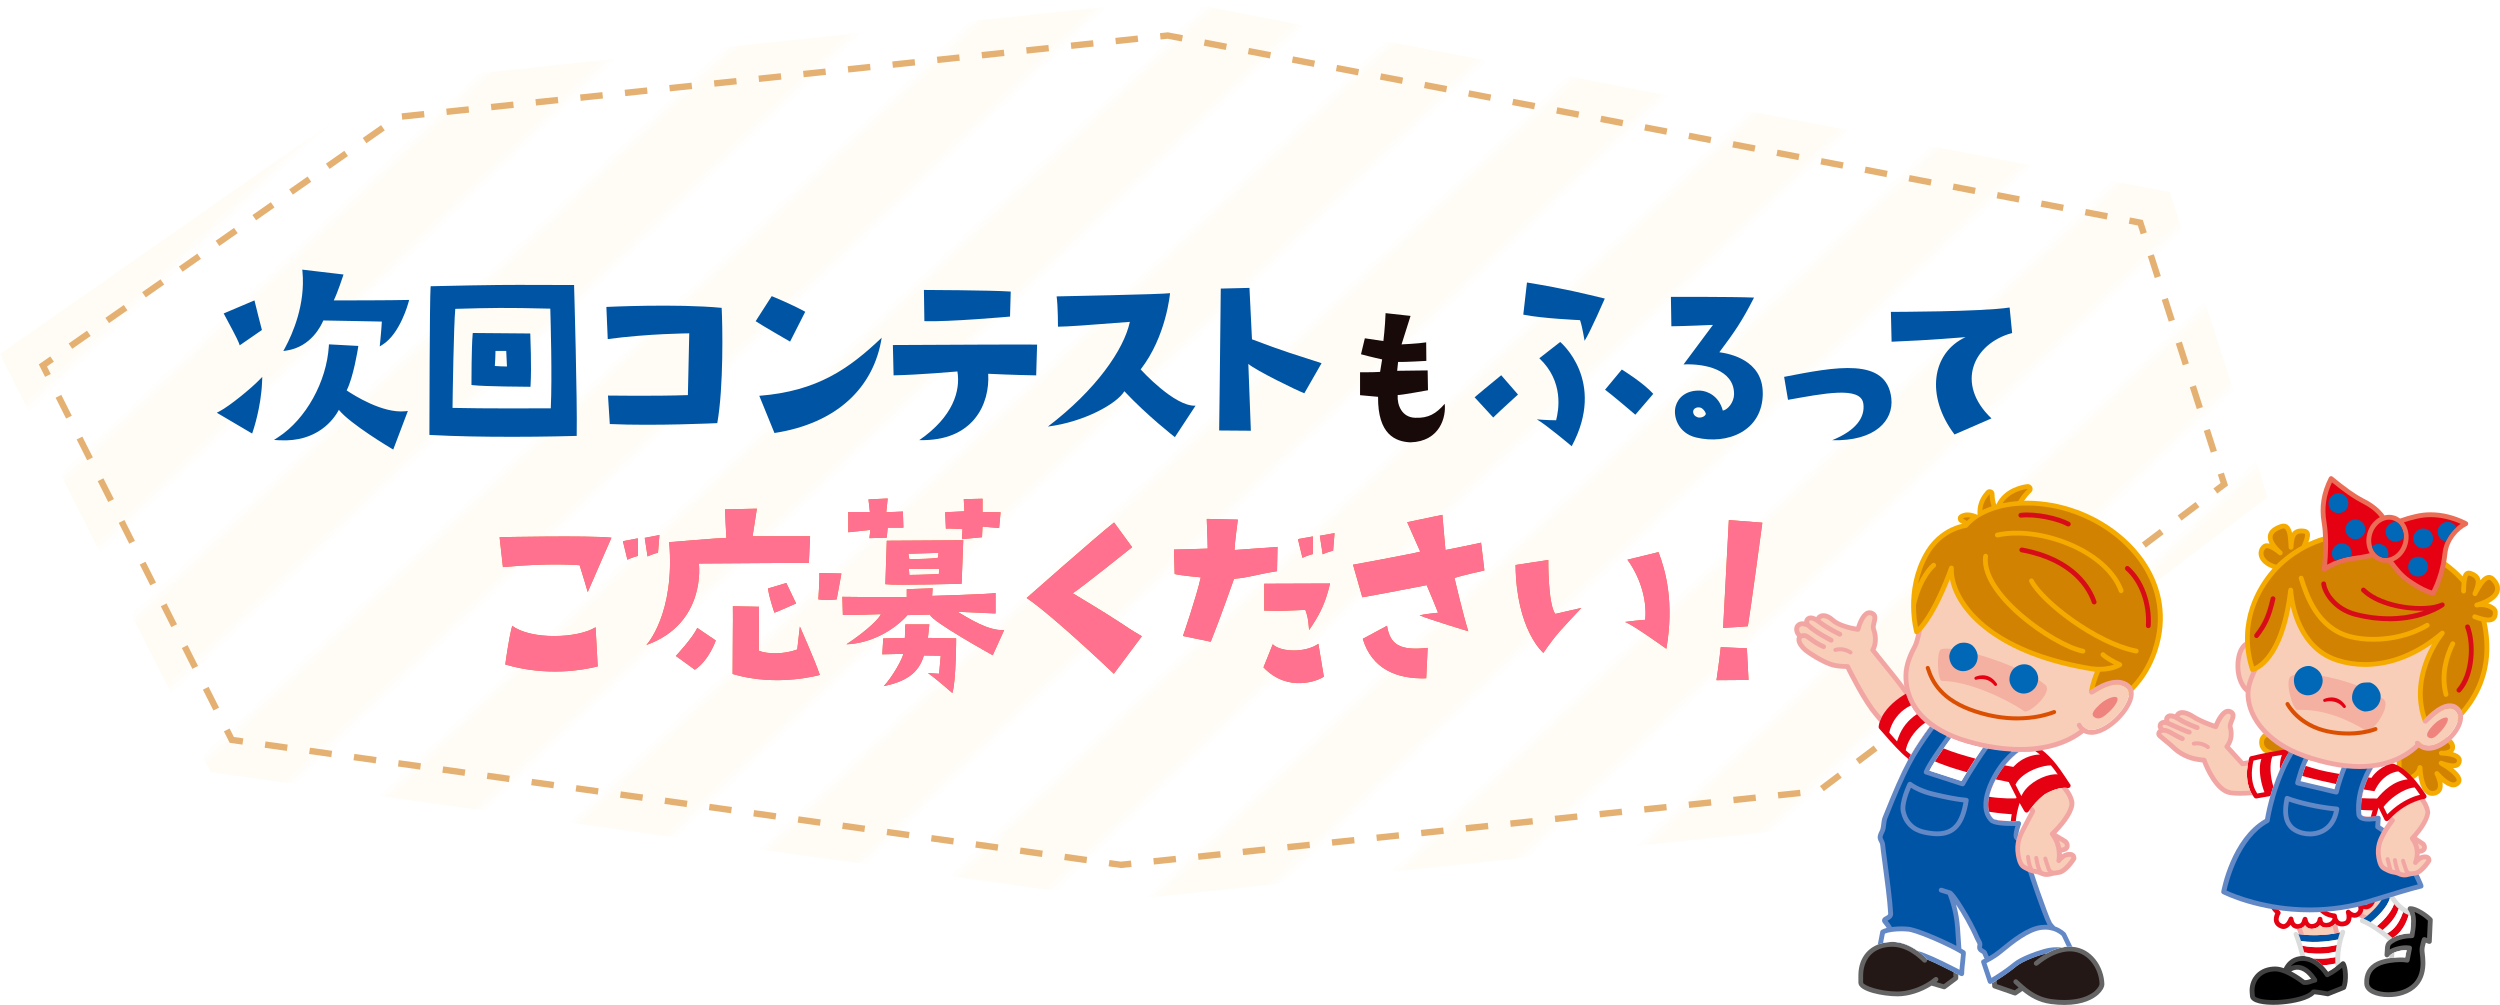 <?xml version="1.0" encoding="UTF-8"?>
<svg id="_レイヤー_2" data-name="レイヤー 2" xmlns="http://www.w3.org/2000/svg" width="713.67" height="286.86" xmlns:xlink="http://www.w3.org/1999/xlink" viewBox="0 0 713.67 286.86">
  <defs>
    <style>
      .cls-1 {
        fill: #190a0a;
      }

      .cls-1, .cls-2, .cls-3, .cls-4, .cls-5, .cls-6, .cls-7, .cls-8, .cls-9, .cls-10, .cls-11, .cls-12, .cls-13, .cls-14, .cls-15, .cls-16, .cls-17, .cls-18, .cls-19, .cls-20, .cls-21, .cls-22, .cls-23, .cls-24, .cls-25, .cls-26, .cls-27 {
        stroke-width: 0px;
      }

      .cls-2 {
        fill: #f4b0a1;
      }

      .cls-3 {
        fill: #231815;
      }

      .cls-4 {
        fill: #f8ceb9;
      }

      .cls-5, .cls-28 {
        fill: none;
      }

      .cls-6 {
        fill: url(#_6_lpi_10_);
        opacity: .05;
      }

      .cls-7 {
        fill: #0054a4;
      }

      .cls-8 {
        fill: #ccc;
      }

      .cls-9 {
        fill: #0054a6;
      }

      .cls-10 {
        fill: #f5aa00;
      }

      .cls-11 {
        fill: #656464;
      }

      .cls-12 {
        fill: #000;
      }

      .cls-13 {
        fill: #e66d2e;
      }

      .cls-14 {
        fill: #d18200;
      }

      .cls-15 {
        fill: #eb6d56;
      }

      .cls-16 {
        fill: #dbdcdc;
      }

      .cls-17 {
        fill: #f2a6a3;
      }

      .cls-18 {
        fill: #e50012;
      }

      .cls-19 {
        fill: #e4b173;
      }

      .cls-20 {
        fill: #ff718e;
      }

      .cls-21 {
        fill: #404040;
      }

      .cls-22 {
        fill: #d70c18;
      }

      .cls-23 {
        fill: #ee847d;
      }

      .cls-24 {
        fill: #0068b6;
      }

      .cls-25 {
        fill: #fff;
      }

      .cls-26 {
        fill: #6288c5;
      }

      .cls-28 {
        stroke: #ffb624;
        stroke-width: 5.67px;
      }

      .cls-27 {
        fill: #db4f03;
      }
    </style>
    <pattern id="_6_lpi_10_" data-name="6 lpi 10 %" x="0" y="0" width="72" height="72" patternTransform="translate(145.2 12881.38) rotate(-43.75) scale(9.32 3.59) skewX(.96)" patternUnits="userSpaceOnUse" viewBox="0 0 72 72">
      <g>
        <rect class="cls-5" width="72" height="72"/>
        <g>
          <line class="cls-28" x1="71.75" y1="66" x2="144.25" y2="66"/>
          <line class="cls-28" x1="71.75" y1="42" x2="144.25" y2="42"/>
          <line class="cls-28" x1="71.75" y1="18" x2="144.25" y2="18"/>
          <line class="cls-28" x1="71.75" y1="54" x2="144.25" y2="54"/>
          <line class="cls-28" x1="71.75" y1="30" x2="144.25" y2="30"/>
          <line class="cls-28" x1="71.75" y1="6" x2="144.25" y2="6"/>
        </g>
        <g>
          <line class="cls-28" x1="-.25" y1="66" x2="72.25" y2="66"/>
          <line class="cls-28" x1="-.25" y1="42" x2="72.25" y2="42"/>
          <line class="cls-28" x1="-.25" y1="18" x2="72.25" y2="18"/>
          <line class="cls-28" x1="-.25" y1="54" x2="72.25" y2="54"/>
          <line class="cls-28" x1="-.25" y1="30" x2="72.25" y2="30"/>
          <line class="cls-28" x1="-.25" y1="6" x2="72.25" y2="6"/>
        </g>
        <g>
          <line class="cls-28" x1="-72.25" y1="66" x2=".25" y2="66"/>
          <line class="cls-28" x1="-72.25" y1="42" x2=".25" y2="42"/>
          <line class="cls-28" x1="-72.25" y1="18" x2=".25" y2="18"/>
          <line class="cls-28" x1="-72.25" y1="54" x2=".25" y2="54"/>
          <line class="cls-28" x1="-72.25" y1="30" x2=".25" y2="30"/>
          <line class="cls-28" x1="-72.25" y1="6" x2=".25" y2="6"/>
        </g>
      </g>
    </pattern>
  </defs>
  <g id="_レイアウト" data-name="レイアウト">
    <g>
      <g>
        <polygon class="cls-25" points="0 101.08 110.76 23.66 334.44 0 619.38 54.84 647.34 141.94 523.68 235.49 320.44 257 60.22 220.44 0 101.08"/>
        <polygon class="cls-6" points="0 101.08 110.76 23.66 334.44 0 619.38 54.84 647.34 141.94 523.68 235.49 320.44 257 60.22 220.44 0 101.08"/>
        <g>
          <polygon class="cls-19" points="69.21 212.57 65.57 212.06 63.92 208.78 65.55 207.96 66.77 210.39 69.47 210.77 69.21 212.57"/>
          <path class="cls-19" d="M60.92,202.83l-3-5.95,1.63-.82,3,5.95-1.63.82ZM54.91,190.93l-3-5.95,1.63-.82,3,5.95-1.63.82ZM48.9,179.02l-3-5.95,1.63-.82,3,5.95-1.63.82ZM42.9,167.12l-3-5.95,1.63-.82,3,5.95-1.63.82ZM36.89,155.21l-3-5.95,1.63-.82,3,5.95-1.63.82ZM30.89,143.3l-3-5.95,1.63-.82,3,5.95-1.63.82ZM24.88,131.4l-3-5.95,1.63-.82,3,5.95-1.63.82ZM18.87,119.49l-3-5.95,1.63-.82,3,5.95-1.63.82Z"/>
          <polygon class="cls-19" points="12.87 107.59 11.07 104.03 14.34 101.75 15.38 103.24 13.41 104.62 14.5 106.77 12.87 107.59"/>
          <path class="cls-19" d="M20.63,99.57l-1.05-1.5,5.25-3.67,1.05,1.5-5.25,3.67ZM31.13,92.24l-1.05-1.5,5.25-3.67,1.05,1.5-5.25,3.67ZM41.62,84.9l-1.05-1.5,5.25-3.67,1.05,1.5-5.25,3.67ZM52.12,77.57l-1.05-1.5,5.25-3.67,1.05,1.5-5.25,3.67ZM62.61,70.23l-1.05-1.5,5.25-3.67,1.05,1.5-5.25,3.67ZM73.11,62.89l-1.05-1.5,5.25-3.67,1.05,1.5-5.25,3.67ZM601.4,62.66l-6.29-1.21.35-1.79,6.29,1.21-.35,1.79ZM588.83,60.24l-6.29-1.21.34-1.79,6.29,1.21-.34,1.79ZM576.25,57.82l-6.29-1.21.34-1.79,6.29,1.21-.34,1.79ZM83.6,55.56l-1.05-1.5,5.25-3.67,1.05,1.5-5.25,3.67ZM563.68,55.4l-6.29-1.21.34-1.79,6.29,1.21-.34,1.79ZM551.1,52.98l-6.29-1.21.34-1.79,6.29,1.21-.34,1.79ZM538.53,50.56l-6.29-1.21.34-1.79,6.29,1.21-.34,1.79ZM94.09,48.22l-1.05-1.5,5.25-3.67,1.05,1.5-5.25,3.67ZM525.96,48.14l-6.29-1.21.34-1.79,6.29,1.21-.34,1.79ZM513.38,45.72l-6.29-1.21.34-1.79,6.29,1.21-.34,1.79ZM500.81,43.3l-6.29-1.21.34-1.79,6.29,1.21-.34,1.79ZM104.59,40.89l-1.05-1.5,5.25-3.67,1.05,1.5-5.25,3.67ZM488.23,40.88l-6.29-1.21.34-1.79,6.29,1.21-.34,1.79ZM475.66,38.46l-6.29-1.21.34-1.79,6.29,1.21-.34,1.79ZM463.09,36.04l-6.29-1.21.34-1.79,6.29,1.21-.34,1.79ZM114.83,34.17l-.19-1.82,6.37-.67.19,1.82-6.37.67ZM450.51,33.62l-6.29-1.21.34-1.79,6.29,1.21-.34,1.79ZM127.56,32.83l-.19-1.82,6.37-.67.19,1.82-6.37.67ZM140.3,31.48l-.19-1.82,6.37-.67.19,1.82-6.37.67ZM437.94,31.2l-6.29-1.21.35-1.79,6.29,1.21-.35,1.79ZM153.03,30.13l-.19-1.82,6.37-.67.19,1.82-6.37.67ZM165.77,28.79l-.19-1.82,6.37-.67.19,1.82-6.37.67ZM425.37,28.78l-6.29-1.21.34-1.79,6.29,1.21-.34,1.79ZM178.5,27.44l-.19-1.82,6.37-.67.19,1.82-6.37.67ZM412.79,26.36l-6.29-1.21.34-1.79,6.29,1.21-.34,1.79ZM191.23,26.09l-.19-1.82,6.37-.67.19,1.82-6.37.67ZM203.97,24.75l-.19-1.82,6.37-.67.19,1.82-6.37.67ZM400.22,23.94l-6.29-1.21.34-1.79,6.29,1.21-.34,1.79ZM216.7,23.4l-.19-1.82,6.37-.67.19,1.82-6.37.67ZM229.43,22.05l-.19-1.82,6.37-.67.19,1.82-6.37.67ZM387.64,21.52l-6.29-1.21.34-1.79,6.29,1.21-.34,1.79ZM242.17,20.71l-.19-1.82,6.37-.67.19,1.82-6.37.67ZM254.9,19.36l-.19-1.82,6.37-.67.19,1.82-6.37.67ZM375.07,19.1l-6.29-1.21.34-1.79,6.29,1.21-.34,1.79ZM267.63,18.01l-.19-1.82,6.37-.67.19,1.82-6.37.67ZM362.5,16.68l-6.29-1.21.34-1.79,6.29,1.21-.34,1.79ZM280.37,16.67l-.19-1.82,6.37-.67.19,1.82-6.37.67ZM293.1,15.32l-.19-1.82,6.37-.67.19,1.82-6.37.67ZM349.92,14.26l-6.29-1.21.34-1.79,6.29,1.21-.34,1.79ZM305.84,13.97l-.19-1.82,6.37-.67.19,1.82-6.37.67ZM318.57,12.63l-.19-1.82,6.37-.67.19,1.82-6.37.67ZM337.35,11.84l-4.02-.77-2.02.21-.19-1.82,2.29-.24,4.29.83-.34,1.79Z"/>
          <polygon class="cls-19" points="611.1 66.9 610.29 64.37 607.69 63.87 608.03 62.08 611.7 62.78 612.84 66.34 611.1 66.9"/>
          <path class="cls-19" d="M631.11,129.23l-2-6.23,1.74-.56,2,6.23-1.74.56ZM627.11,116.77l-2-6.23,1.74-.56,2,6.23-1.74.56ZM623.11,104.3l-2-6.23,1.74-.56,2,6.23-1.74.56ZM619.11,91.83l-2-6.23,1.74-.56,2,6.23-1.74.56ZM615.11,79.37l-2-6.23,1.74-.56,2,6.23-1.74.56Z"/>
          <polygon class="cls-19" points="632.96 140.89 631.86 139.43 633.89 137.89 633.11 135.47 634.85 134.91 636.03 138.57 632.96 140.89"/>
          <path class="cls-19" d="M319.96,247.8l-3.49-.49.25-1.81,3.27.46,2.86-.3.19,1.82-3.08.33ZM329.41,246.8l-.19-1.82,6.37-.67.19,1.82-6.37.67ZM310.12,246.42l-6.34-.89.25-1.81,6.34.89-.25,1.81ZM342.14,245.46l-.19-1.82,6.37-.67.19,1.82-6.37.67ZM297.44,244.64l-6.34-.89.25-1.81,6.34.89-.25,1.81ZM354.87,244.11l-.19-1.82,6.37-.67.19,1.82-6.37.67ZM284.76,242.86l-6.34-.89.25-1.81,6.34.89-.25,1.81ZM367.61,242.76l-.19-1.82,6.37-.67.19,1.82-6.37.67ZM380.34,241.42l-.19-1.82,6.37-.67.19,1.82-6.37.67ZM272.08,241.08l-6.34-.89.25-1.81,6.34.89-.25,1.81ZM393.07,240.07l-.19-1.82,6.37-.67.19,1.82-6.37.67ZM259.41,239.3l-6.34-.89.25-1.81,6.34.89-.25,1.81ZM405.8,238.72l-.19-1.82,6.37-.67.19,1.82-6.37.67ZM246.73,237.51l-6.34-.89.25-1.81,6.34.89-.25,1.81ZM418.54,237.37l-.19-1.82,6.37-.67.19,1.82-6.37.67ZM431.27,236.03l-.19-1.82,6.37-.67.19,1.82-6.37.67ZM234.05,235.73l-6.34-.89.25-1.81,6.34.89-.25,1.81ZM444,234.68l-.19-1.82,6.37-.67.19,1.82-6.37.67ZM221.37,233.95l-6.34-.89.25-1.81,6.34.89-.25,1.81ZM456.74,233.33l-.19-1.82,6.37-.67.19,1.82-6.37.67ZM208.69,232.17l-6.34-.89.25-1.81,6.34.89-.25,1.81ZM469.47,231.98l-.19-1.82,6.37-.67.19,1.82-6.37.67ZM482.2,230.64l-.19-1.82,6.37-.67.19,1.82-6.37.67ZM196.01,230.39l-6.34-.89.25-1.81,6.34.89-.25,1.81ZM494.94,229.29l-.19-1.82,6.37-.67.19,1.82-6.37.67ZM183.33,228.61l-6.34-.89.25-1.81,6.34.89-.25,1.81ZM507.67,227.94l-.19-1.82,6.37-.67.19,1.82-6.37.67ZM170.65,226.83l-6.34-.89.25-1.81,6.34.89-.25,1.81ZM520.64,225.86l-1.1-1.46,5.11-3.86,1.1,1.46-5.11,3.86ZM157.97,225.04l-6.34-.89.25-1.81,6.34.89-.25,1.81ZM145.29,223.26l-6.34-.89.25-1.81,6.34.89-.25,1.81ZM132.61,221.48l-6.34-.89.25-1.81,6.34.89-.25,1.81ZM119.93,219.7l-6.34-.89.25-1.81,6.34.89-.25,1.81ZM530.85,218.14l-1.1-1.46,5.11-3.86,1.1,1.46-5.11,3.86ZM107.25,217.92l-6.34-.89.25-1.81,6.34.89-.25,1.81ZM94.57,216.14l-6.34-.89.25-1.81,6.34.89-.25,1.81ZM81.89,214.36l-6.34-.89.25-1.81,6.34.89-.25,1.81ZM541.06,210.41l-1.1-1.46,5.11-3.86,1.1,1.46-5.11,3.86ZM551.27,202.69l-1.1-1.46,5.11-3.86,1.1,1.46-5.11,3.86ZM561.48,194.96l-1.1-1.46,5.11-3.86,1.1,1.46-5.11,3.86ZM571.69,187.24l-1.1-1.46,5.11-3.86,1.1,1.46-5.11,3.86ZM581.9,179.51l-1.1-1.46,5.11-3.86,1.1,1.46-5.11,3.86ZM592.12,171.79l-1.1-1.46,5.11-3.86,1.1,1.46-5.11,3.86ZM602.33,164.06l-1.1-1.46,5.11-3.86,1.1,1.46-5.11,3.86ZM612.54,156.33l-1.1-1.46,5.11-3.86,1.1,1.46-5.11,3.86ZM622.75,148.61l-1.1-1.46,5.11-3.86,1.1,1.46-5.11,3.86Z"/>
        </g>
      </g>
      <g>
        <g>
          <g>
            <path class="cls-13" d="M174.56,153.48s-4.48,10.17-6.78,15.53c0,0-1.49-5.15-2.31-7.66,0,0-8.68-.75-21.9.54l-.95-8.54s25.29-.54,31.94.14ZM170.02,179.05l.61,11.19c-4.41,1.08-14.44,2.92-26.38-.54,0,0,.88-6.98,1.97-11.05,5.42,4.07,18.78,3.59,23.8.41ZM182.09,158.7s-1.83.47-2.98,1.08l-1.29-5.29,4.27-.81v5.02ZM184.05,153.55l4.2-.81-.41,5.02s-1.76.47-2.98,1.08l-.81-5.29Z"/>
            <path class="cls-13" d="M216.06,145.21l-1.22,7.87h16.41l-.34,7.59s-25.97.13-31.4.2c0,0,2.24,17.09-14.99,23.26,0,0,8.27-8.82,6.51-29.36,0,0,14.44-1.22,16.34-1.22,0,0-.41-6.98-.41-8.14l9.09-.2ZM199.04,179.25l5.29,3.59s-1.9,5.63-5.97,8.34l-5.42-3.93s4.88-5.22,6.1-8ZM228.33,178.84s4.34,9.76,5.7,13.83c0,0-12.21,3.53-24.89-.27,0-10.65.14-13.9.07-19.33l7.46.14-.07,12.54c2.37,1.02,7.19,1.08,10.99-.34l.75-6.58ZM221.08,174.91s-1.56-4.41-1.83-6.92l5.22-1.56,2.78,5.83s-5.29,2.37-6.17,2.65ZM233.62,171.11s.41-6.37.27-7.53l6.31.14-1.36,7.39s-2.58.34-5.22,0Z"/>
            <path class="cls-13" d="M286.65,179.86l-3.25,7.19s-17.77-9.83-17.9-11.6l-6.44.14c-3.93,4.41-10.51,8.07-17.43,8.34,6.24-4.14,9.56-7.59,9.83-8.61,0,0-9.09.34-10.85.2l-.14-5.15c10.04.14,15.46.07,18.38.07v-2.24l7.39-.27-.14,2.17s16.55-.47,18.1-.81v5.83l-10.85-.47c3.19,1.83,8.68,5.49,13.29,5.22ZM242.16,146.16h6.17l-.41-3.59,5.49-.27-.41,3.93,4.75-.2.14,4.61h-4.48l-.27,2.85-4.95.14.27-2.37-6.31.68v-5.76ZM264.88,182.1l8.07.14s0,12.07-1.08,15.6c0,0-4.48-4-6.98-5.7l3.19.2.47-5.15-4.81-.07c-1.49,5.09-5.22,7.46-11.46,8.75,2.44-2.51,5.56-8.14,5.56-9.22l-5.97.14.27-4.54,6.17-.14.14-3.87h6.85l-.41,3.87ZM253.15,154.36q20-.14,21.83-.14l-.47,12.41s-18.51.54-21.77.14l.41-12.41ZM259.32,158.09l.27,1.56c4.2-.14,5.49-.07,8.14-.41l.2-1.42-8.61.27ZM268.13,162.37h-8.68l.14,1.76c2.98,0,8.41-.27,8.41-.27l.14-1.49ZM269.83,146.23l5.49-.27-.2-3.46,5.36-.13v3.8l5.15.07-.41,4.48s-3.8-.27-4.75-.41l-.14,3.05-5.7.54.14-2.85s-4.2-.27-4.75-.14l-.2-4.68Z"/>
            <path class="cls-13" d="M317.97,192.34s-17.09-16.34-24.89-21.63c0,0,19.87-17.56,24.95-21.56l5.15,7.05s-14.31,11.46-16.95,13.16c16.95,10.17,13.02,8.34,19.73,12.27l-8,10.71Z"/>
            <path class="cls-13" d="M335.33,163.86l-.2-6.98s6.37-.14,9.63-.27c0,0-.07-4-.27-8.48l8.88.2s-.88,6.31-.95,8.68l12.27-.88-.14,6.92c-6.04.95-7.93,1.83-12.27,2.17,0,0-4.07,11.6-6.65,17.97l-7.93-1.63s3.8-10.98,5.09-16.75c0,0-5.49-.47-7.46-.95ZM360.69,190.51l2.64-6.58c2.37,2.31,9.36,2.44,13.02-.14l1.56,9.36c-1.49,1.15-10.24,4.68-17.22-2.64ZM379.68,166.57c-1.15,4.81-2.37,8.07-5.97,13.29-.27-3.39-.47-4.07-1.08-5.76-4.61.14-6.04.41-11.73.2v-7.66l18.78-.07ZM371.81,159.25l-1.29-5.36,4.27-.75v5.02s-1.76.47-2.98,1.08ZM380.56,157.21s-1.76.41-2.98,1.02l-.81-5.29,4.2-.75-.41,5.02Z"/>
            <path class="cls-13" d="M419.14,180.2s-10.78-3.25-13.9-4.54c0,0,1.29-.34,5.29-.75,0,0-2.51-6.24-3.25-7.87,0,0-15.73,3.05-18.38,3.46l-2.65-9.29s17.02-3.12,19.19-3.73l-3.73-8.41,10.04-2.1.88,10.04s8.27-1.63,10.17-2.1l.95,7.93s-7.05,1.56-8.54,2.17c0,0,2.37,10.17,3.93,15.19ZM407.55,184.95l-.41,8.68c-8.48.27-15.53-2.71-18.11-11.26l6.92-3.73c.88,5.36,3.59,7.19,11.6,6.31Z"/>
            <path class="cls-13" d="M432.63,161.28l9.36-1.42s-.13,12.41,1.97,15.39l7.46-1.7c-5.97,6.44-6.78,6.98-10.85,12.82,0,0-7.73-6.51-7.93-25.09ZM469.66,176.94c.61-6.31-1.9-12.88-5.09-17.16l8.88-2.17c2.17,5.7,4.47,14.58,2.24,27.6,0,0-9.49-6.85-11.8-7.66,0,0,4.07-.54,5.76-.61Z"/>
            <path class="cls-13" d="M499.15,194.1s-6.44.07-9.15.07c0,0,.88-5.97,1.22-9.43l7.46.34.47,9.02ZM498.95,178.77s-3.12.27-7.05.48c0,0,.95-17.9,1.63-30.79l9.56.75s-3.53,26.24-4.14,29.56Z"/>
          </g>
          <g>
            <path class="cls-20" d="M174.56,153.48s-4.48,10.17-6.78,15.53c0,0-1.49-5.15-2.31-7.66,0,0-8.68-.75-21.9.54l-.95-8.54s25.29-.54,31.94.14ZM170.02,179.05l.61,11.19c-4.41,1.08-14.44,2.92-26.38-.54,0,0,.88-6.98,1.97-11.05,5.42,4.07,18.78,3.59,23.8.41ZM182.09,158.7s-1.83.47-2.98,1.08l-1.29-5.29,4.27-.81v5.02ZM184.05,153.55l4.2-.81-.41,5.02s-1.76.47-2.98,1.08l-.81-5.29Z"/>
            <path class="cls-20" d="M216.06,145.21l-1.22,7.87h16.41l-.34,7.59s-25.97.13-31.4.2c0,0,2.24,17.09-14.99,23.26,0,0,8.27-8.82,6.51-29.36,0,0,14.44-1.22,16.34-1.22,0,0-.41-6.98-.41-8.14l9.09-.2ZM199.04,179.25l5.29,3.59s-1.9,5.63-5.97,8.34l-5.42-3.93s4.88-5.22,6.1-8ZM228.33,178.84s4.34,9.76,5.7,13.83c0,0-12.21,3.53-24.89-.27,0-10.65.14-13.9.07-19.33l7.46.14-.07,12.54c2.37,1.02,7.19,1.08,10.99-.34l.75-6.58ZM221.08,174.91s-1.56-4.41-1.83-6.92l5.22-1.56,2.78,5.83s-5.29,2.37-6.17,2.65ZM233.62,171.11s.41-6.37.27-7.53l6.31.14-1.36,7.39s-2.58.34-5.22,0Z"/>
            <path class="cls-20" d="M286.65,179.86l-3.25,7.19s-17.77-9.83-17.9-11.6l-6.44.14c-3.93,4.41-10.51,8.07-17.43,8.34,6.24-4.14,9.56-7.59,9.83-8.61,0,0-9.09.34-10.85.2l-.14-5.15c10.04.14,15.46.07,18.38.07v-2.24l7.39-.27-.14,2.17s16.55-.47,18.1-.81v5.83l-10.85-.47c3.19,1.83,8.68,5.49,13.29,5.22ZM242.16,146.16h6.17l-.41-3.59,5.49-.27-.41,3.93,4.75-.2.14,4.61h-4.48l-.27,2.85-4.95.14.27-2.37-6.31.68v-5.76ZM264.88,182.1l8.07.14s0,12.07-1.08,15.6c0,0-4.48-4-6.98-5.7l3.19.2.47-5.15-4.81-.07c-1.49,5.09-5.22,7.46-11.46,8.75,2.44-2.51,5.56-8.14,5.56-9.22l-5.97.14.27-4.54,6.17-.14.14-3.87h6.85l-.41,3.87ZM253.15,154.36q20-.14,21.83-.14l-.47,12.41s-18.51.54-21.77.14l.41-12.41ZM259.32,158.09l.27,1.56c4.2-.14,5.49-.07,8.14-.41l.2-1.42-8.61.27ZM268.13,162.37h-8.68l.14,1.76c2.98,0,8.41-.27,8.41-.27l.14-1.49ZM269.83,146.23l5.49-.27-.2-3.46,5.36-.13v3.8l5.15.07-.41,4.48s-3.8-.27-4.75-.41l-.14,3.05-5.7.54.14-2.85s-4.2-.27-4.75-.14l-.2-4.68Z"/>
            <path class="cls-20" d="M317.97,192.34s-17.09-16.34-24.89-21.63c0,0,19.87-17.56,24.95-21.56l5.15,7.05s-14.31,11.46-16.95,13.16c16.95,10.17,13.02,8.34,19.73,12.27l-8,10.71Z"/>
            <path class="cls-20" d="M335.33,163.86l-.2-6.98s6.37-.14,9.63-.27c0,0-.07-4-.27-8.48l8.88.2s-.88,6.31-.95,8.68l12.27-.88-.14,6.92c-6.04.95-7.93,1.83-12.27,2.17,0,0-4.07,11.6-6.65,17.97l-7.93-1.63s3.8-10.98,5.09-16.75c0,0-5.49-.47-7.46-.95ZM360.69,190.51l2.64-6.58c2.37,2.31,9.36,2.44,13.02-.14l1.56,9.36c-1.49,1.15-10.24,4.68-17.22-2.64ZM379.68,166.57c-1.15,4.81-2.37,8.07-5.97,13.29-.27-3.39-.47-4.07-1.08-5.76-4.61.14-6.04.41-11.73.2v-7.66l18.78-.07ZM371.81,159.25l-1.29-5.36,4.27-.75v5.02s-1.76.47-2.98,1.08ZM380.56,157.21s-1.76.41-2.98,1.02l-.81-5.29,4.2-.75-.41,5.02Z"/>
            <path class="cls-20" d="M419.14,180.2s-10.78-3.25-13.9-4.54c0,0,1.29-.34,5.29-.75,0,0-2.51-6.24-3.25-7.87,0,0-15.73,3.05-18.38,3.46l-2.65-9.29s17.02-3.12,19.19-3.73l-3.73-8.41,10.04-2.1.88,10.04s8.27-1.63,10.17-2.1l.95,7.93s-7.05,1.56-8.54,2.17c0,0,2.37,10.17,3.93,15.19ZM407.55,184.95l-.41,8.68c-8.48.27-15.53-2.71-18.11-11.26l6.92-3.73c.88,5.36,3.59,7.19,11.6,6.31Z"/>
            <path class="cls-20" d="M432.63,161.28l9.36-1.42s-.13,12.41,1.97,15.39l7.46-1.7c-5.97,6.44-6.78,6.98-10.85,12.82,0,0-7.73-6.51-7.93-25.09ZM469.66,176.94c.61-6.31-1.9-12.88-5.09-17.16l8.88-2.17c2.17,5.7,4.47,14.58,2.24,27.6,0,0-9.49-6.85-11.8-7.66,0,0,4.07-.54,5.76-.61Z"/>
            <path class="cls-20" d="M499.15,194.1s-6.44.07-9.15.07c0,0,.88-5.97,1.22-9.43l7.46.34.47,9.02ZM498.95,178.77s-3.12.27-7.05.48c0,0,.95-17.9,1.63-30.79l9.56.75s-3.53,26.24-4.14,29.56Z"/>
          </g>
        </g>
        <g>
          <path class="cls-1" d="M393.97,106.17l.58-3.57s-2.94-.63-6.03-1.47l1.1-4.56s2.83.42,5.29.79c0,0,.47-3.72.63-7.97,0,0,6.08.68,7.13.79l-2.57,8.13s4.77-.21,7.03-.58l.05,5.29s-6.19.37-8.07.31l-.26,2.52s4.98-.05,8.7-.11l.1,5.66s-7.97,1.47-8.65,1.36c-.21,3.04,1.31,6.4,4.98,6.5,3.78.16,5.98-1.15,8.44-3.99.42,3.57-1.21,10.75-9.8,11.01-4.25-.21-9.33-2.2-9.23-13l-5.14-.47v-6.55s3.62.05,5.71-.1Z"/>
          <g>
            <g>
              <path class="cls-7" d="M62.92,117.84c3.02-1.57,9.18-6.69,11.41-8.98-.26,7.47-2.62,14.16-2.62,14.16l-8.78-5.18ZM64.56,89.72l7.73-3.28c.2.92,1.9,7.54,1.9,7.54l-5.51,3.8c-.39-1.18-4.13-8.06-4.13-8.06ZM115.69,117.91l-3.67,9.7c-1.77-1.05-13.57-8.26-15.34-11.6-1.57,3.54-6.49,9.77-16.91,9.18,7.73-5.05,13.96-15.6,14.62-26.35l7.34.39s-1.38,8.85-3.41,12.39c2.62,1.83,10.95,6.95,17.37,6.29ZM116.15,86.11c-.46,1.77-2.88,9.11-7.15,11.8,0,0,.46-4.46.52-6.62-1.38,0-16.13-.33-17.57-.33,0,0-2.49,7.41-10.16,8.59,2.29-4.26,5.9-12.72,5.05-22.03l10.55,1.25s-1.84,5.64-2.95,7.47c0,0,17.04,0,21.7-.13Z"/>
              <path class="cls-7" d="M112.27,128.34l-.51-.3c-.13-.07-11.9-7.08-15.02-11.04-1.43,2.67-6.12,9.29-17.01,8.68l-1.52-.09,1.27-.83c7.85-5.13,13.77-15.8,14.39-25.96l.03-.5,8.39.45-.08.55c-.05.35-1.32,8.37-3.25,12.15,2.02,1.36,10.26,6.6,16.67,5.95l.8-.08-4.17,11.01ZM96.64,114.86l.48.91c1.46,2.76,10.8,8.78,14.64,11.1l3.18-8.41c-7.16.23-15.91-5.73-16.92-6.43l-.37-.26.23-.4c1.68-2.92,2.92-9.7,3.26-11.67l-6.29-.34c-.75,9.76-6.21,19.9-13.55,25.37,10.44-.08,14.24-7.39,14.92-8.92l.42-.94ZM71.97,123.76l-10.08-5.94.8-.42c2.91-1.52,9-6.54,11.28-8.89l.9-.93-.05,1.3c-.26,7.46-2.63,14.24-2.65,14.31l-.2.57ZM63.92,117.85l7.5,4.42c.52-1.65,1.97-6.6,2.34-12.16-2.51,2.37-7.05,6.05-9.84,7.74ZM80.88,100.2l.48-.88c2.23-4.14,5.84-12.47,4.99-21.74l-.06-.61,11.77,1.39-.19.58c-.07.21-1.48,4.54-2.59,6.82,3.48,0,16.85-.02,20.85-.13l.67-.02-.17.64c-.02.09-2.37,8.95-7.36,12.1l-.87.55.1-1.02s.39-3.83.5-6.08c-1.34-.02-4.64-.09-8.11-.16-3.61-.07-7.33-.15-8.6-.16-.62,1.51-3.51,7.51-10.43,8.58l-.99.15ZM87.39,78.1c.62,8.64-2.44,16.39-4.67,20.76,6.49-1.58,8.74-7.99,8.76-8.06l.11-.34h.36c.73,0,4.92.08,8.96.17,3.9.08,7.93.16,8.61.16h.52l-.02.51c-.05,1.51-.28,4.07-.42,5.54,3.08-2.57,5.11-7.69,5.87-10.22-5.39.11-20.87.11-21.03.11h-.89l.46-.76c.86-1.42,2.21-5.31,2.71-6.79l-9.34-1.1ZM68.42,98.57l-.21-.63c-.31-.93-3.06-6.08-4.1-7.98l-.26-.48,8.8-3.73.13.59c.19.9,1.88,7.45,1.9,7.52l.09.34-6.34,4.38ZM65.26,89.97c.75,1.39,2.88,5.35,3.65,7.05l4.71-3.25c-.3-1.18-1.29-5.04-1.68-6.63l-6.68,2.83Z"/>
            </g>
            <g>
              <path class="cls-7" d="M163.4,81.85s.92,32.25.72,42.08c0,0-23.47.72-41.04-.26,0,0,.07-38.28.33-41.49,23.79-.53,23.4-.33,39.99-.33ZM157.57,87.62c-13.24-.33-16.91-.26-28.06.07-.52,4.13-.85,29.24-.85,29.24,9.5.26,29.04.13,29.04.13.52-9.57-.13-29.43-.13-29.43ZM150.88,95.68s.39,9.11.07,14.22c0,0-12.72-.07-15.86-.46,0,0,0-10.16.33-13.9l15.47.13ZM145.24,105.12l-.26-5.44h-4.06c.13.59-.2,5.24-.2,5.24,1.64.2,4.52.2,4.52.2Z"/>
              <path class="cls-7" d="M145.38,124.69c-7.13,0-15.23-.12-22.33-.51l-.47-.03v-.47c0-1.56.07-38.34.33-41.53l.04-.45h.45c18.01-.41,22.12-.39,30.31-.36,2.62,0,5.65.02,9.69.02h.49v.49c.02.32.93,32.38.74,42.11v.48s-.48.01-.48.01c-.14,0-8.42.25-18.75.25ZM123.59,123.2c15.91.86,36.65.34,40.04.25.15-9.53-.6-37.09-.72-41.1-3.8,0-6.69-.01-9.21-.02-8.11-.03-12.22-.05-29.82.34-.22,4.95-.29,36.28-.3,40.53ZM146.78,117.59c-6.1,0-13.39-.03-18.14-.16h-.49s0-.51,0-.51c.01-1.03.33-25.18.86-29.29l.05-.42h.43c10.9-.33,14.64-.41,28.08-.08h.47s.02.48.02.48c0,.2.65,19.99.13,29.48l-.03.47h-.47c-.1,0-4.93.04-10.92.04ZM129.17,116.44c8.71.22,25.07.14,28.06.12.43-8.76-.05-25.43-.14-28.45-12.86-.32-16.7-.24-27.12.06-.45,4.7-.75,24.84-.79,28.26ZM151.42,110.41h-.47c-.52,0-12.78-.07-15.92-.46l-.44-.05v-.44c0-.42,0-10.23.33-13.94l.04-.46,16.41.14.02.47c0,.09.39,9.2.07,14.28l-.03.47ZM135.58,109c3.26.3,12.67.39,14.89.4.23-4.41,0-11.36-.08-13.23l-14.53-.12c-.25,3.48-.28,11.03-.29,12.94ZM145.77,105.62h-.52c-.12,0-2.93,0-4.58-.2l-.47-.06.03-.47c.16-2.23.28-4.75.21-5.1l-.12-.6h.61s4.54,0,4.54,0l.31,6.44ZM141.25,104.48c1.16.1,2.68.13,3.47.14l-.21-4.44h-3.06c.01,1.08-.12,3.16-.19,4.3Z"/>
            </g>
            <path class="cls-7" d="M206.01,87.88c.26,4.79.59,22.62-1.25,32.91,0,0-17.7.85-30.68.26l-.52-8.13s13.5.2,22.81-.13l.39-17.63s-11.73.07-23.27,1.64l-.39-9.18s19.93-.98,32.91.26Z"/>
            <path class="cls-7" d="M225.54,97.52s-8.32-4.79-9.83-5.83l4.59-7.15s5.38,2.16,9.57,4.46l-4.33,8.52ZM216.75,112.99c16.65-1.31,25.7-7.8,34.94-16.58-2.23,14.22-12.78,24.45-30.61,27.2l-4.33-10.62Z"/>
            <path class="cls-7" d="M295.8,107.16s-7.47-.13-13.7-.46c.52,8.46-4.13,19.34-19.67,18.94,9.7-6.69,11.8-14.16,10.88-19.6,0,0-10.95.98-18.22,1.11l-.2-8.65c12.91-.07,38.35-.2,41.17-.13l-.26,8.78ZM263.88,91.69l-.13-8.92s19.08.07,24.78.46l-.2,7.14s-17.57,1.57-24.45,1.31Z"/>
            <path class="cls-7" d="M322.54,91.88q-17.11,1.38-20.52,1.38s0-5.97-.39-8.65c0,0,30.61-.59,32.38-.92,0,0-1.05,12.32-8.39,21.76,0,0,9.64,10.68,15.67,10.36l-5.9,8.98s-7.93-6.16-14.42-13.11c-2.16,3.61-11.54,8.78-21.83,10.09,13.7-10.42,21.7-21.96,23.4-29.89Z"/>
            <path class="cls-7" d="M372.36,112.27c-1.97-.72-13.83-6.49-16-8.39l.72,19.08s-6.23-.07-9.05-.07c0,0,.26-20.19.46-40.51l8.19-.2.72,14.68c9.05,3.47,12.65,4.46,19.86,6.82l-4.92,8.59Z"/>
          </g>
          <g>
            <path class="cls-7" d="M426.26,119.18l-5.31-5.77s4.98-4.2,7.6-6.29l4.79,5.51s-4.65,4.2-7.08,6.56ZM458.12,85.23s-4.13,9.5-5.77,12.06c0,0-.72-4.39-1.31-5.9,0,0-10.82-.46-16.19-1.57l1.05-9.18c11.54,1.9,16.13,3.15,22.22,4.59ZM444.22,119.97c.72-2.82,2.29-11.01-4.79-17.7l5.96-4.65s13.31,11.08,3.28,29.76c0,0-7.41-6.23-9.96-7.67,0,0,2.75.26,5.51.26ZM462.97,105.48s6.1,3.74,8.98,6.95l-5.11,5.96s-7.14-6.1-8.65-7.14l4.79-5.77Z"/>
            <path class="cls-7" d="M503.22,112.23c0,10.88-10.16,14.82-19.08,12.65-5.18-1.25-6.62-6.16-5.77-8.98.66-2.36,2.95-4.59,7.08-4.39,1.9.13,5.24,1.44,6.36,5.7,1.38-.2,3.21-2.36,3.21-4.72,0-7.01-8.33-8.72-14.42-8.46l8.39-11.28s-8.92.39-11.87.39l-.13-8.39s17.11-.07,23.73.2c-3.47,6.82-5.57,9.83-9.9,15.6,2.82.39,12.39,2.16,12.39,11.67ZM486.96,118.07c-.2-.66-.79-1.44-1.51-1.7-1.11-.33-2.29.33-2.1,1.38s1.05,1.31,1.51,1.44c1.44.13,2.16-.79,2.1-1.12Z"/>
            <path class="cls-7" d="M531.92,115.25c-.66-5.18-11.73-2.82-21.5-1.11l-1.11-6.56c14.55-2.82,29.3-5.77,30.61,6.16.66,6.23-4.52,12.26-16.91,11.93,6.75-2.75,9.44-6.42,8.92-10.42Z"/>
            <path class="cls-7" d="M568.5,119.44l-10.55,4.59c-8.26-10.95-6.55-23.27,3.15-27.79,0,0-10.68.92-21.11,1.31l-.2-8.52s25.83,0,33.89-1.25l.72,7.28c-11.14,3.01-16.32,14.49-5.9,24.38Z"/>
          </g>
        </g>
      </g>
    </g>
    <g>
      <g>
        <path class="cls-17" d="M536.52,186.83l-1.09-1.34c.42-.92,1.14-3.16.05-6.15-.12-.32.03-.9.17-1.46.26-1.01.61-2.39-.58-3.2-.88-.6-1.65-.51-2.14-.32-1.65.63-2.65,3.3-3.04,4.54-1.35-.23-4.69-.94-6.33-2.45-1.17-1.08-2.52-1.57-3.63-1.33-.62.14-1.12.5-1.45,1.03-1.3-.67-2.15-.47-2.67-.12-.43.3-.71.78-.76,1.32,0,.02,0,.04,0,.05-.82-.12-1.84.03-2.51.98-.57.82-.48,2.32.5,3.36-.02.03-.04.06-.05.09-.25.55-.54,2.08,1.98,4.29.59.51,5.21,3.74,8.43,4.46,1.33.3,2.84.36,3.57.38.91,1.84,4.82,9.63,8.1,13.46l.37.43c.33.39.71.83,1.1,1.29.13-.41.32-.89.6-1.43.91-1.78,2.77-4.17,6.55-6.49.25-.15.5-.31.77-.46.17-.1.38-.11.56-.05-2.28-3.21-5.24-6.86-8.53-10.89Z"/>
        <path class="cls-4" d="M543.72,198.23c-2.22-3.1-5.1-6.63-8.27-10.53l-1.38-1.69c-.18-.23-.2-.56-.04-.81.05-.08,1.33-2.18.16-5.39-.26-.72-.06-1.51.13-2.27.27-1.07.31-1.5-.03-1.73-.41-.28-.68-.24-.87-.17-1.05.4-2.01,2.79-2.36,4.2-.08.34-.4.56-.75.52-.21-.03-5.28-.69-7.67-2.89-.82-.76-1.74-1.14-2.39-1-.26.06-.46.2-.6.43.06.05.13.1.2.15,2.05,1.66,5.63,3.37,5.67,3.39.35.16.49.57.33.92-.16.34-.58.49-.92.33-.15-.07-3.76-1.8-5.94-3.56-1.28-1.03-2.08-1.16-2.38-.96-.12.08-.15.21-.16.3-.02.18.06.38.21.52,1.95,1.9,6.36,4.14,6.4,4.16.34.17.48.59.3.93-.12.24-.36.38-.62.38-.1,0-.21-.02-.31-.07-.19-.1-4.62-2.34-6.72-4.39-.09,0-.19-.02-.28-.06-.05-.03-1.2-.53-1.74.24-.15.22-.24,1.05.43,1.69.33-.11.7-.15,1.11-.11.62.03,1.2.46,1.99,1.04.84.62,1.99,1.48,3.64,2.18.35.15.51.55.37.9-.15.35-.55.51-.9.37-1.81-.77-3.03-1.68-3.93-2.34-.48-.36-1.03-.77-1.23-.77-.02,0-.04,0-.06,0-.16-.02-.69-.05-.82.26-.14.32.02,1.28,1.63,2.69.53.46,4.9,3.5,7.82,4.15,1.64.37,3.68.35,3.7.35h0c.26,0,.51.15.62.39.04.09,4.56,9.42,8.1,13.54l.37.43c.22.25.44.51.65.76.91-1.78,2.77-4.17,6.55-6.49Z"/>
        <path class="cls-17" d="M576.69,214.65c-4.75,0-9.86-.78-15.16-2.31-15.79-4.55-18.15-14.07-18.15-19.34,0-3.75,1.73-7.05,2.66-8.82.68-1.3,1.22-4.1,1.85-7.34,1.65-8.51,3.91-20.16,11.53-22.5.81-.25,1.8-.37,2.94-.37,9.5,0,31.68,9.48,39.41,24.98,4.36,8.73,3.18,17.96-3.4,26.7-4.36,5.8-12.07,8.99-21.68,8.99Z"/>
        <path class="cls-4" d="M562.36,155.35c-1,0-1.85.11-2.53.31-6.83,2.1-9,13.28-10.58,21.44-.68,3.49-1.21,6.25-1.99,7.72-1.21,2.3-2.5,5.03-2.5,8.17,0,8.43,6.09,14.82,17.15,18.01,5.19,1.49,10.16,2.25,14.78,2.25,9.17,0,16.47-3,20.57-8.44,6.34-8.42,7.44-16.92,3.27-25.26-7.49-15.02-28.98-24.22-38.18-24.22Z"/>
        <path class="cls-10" d="M592.91,145.52c-4.61-1.69-9.54-2.58-14.26-2.58-.28,0-.56.01-.84.02.58-.85,1.24-1.67,2-2.39.24-.23.38-.52.42-.84.03-.25-.01-.51-.12-.75-.26-.53-.84-.85-1.41-.77-1.62.2-6.68,1.18-8.84,5.87-.32-.9-.48-1.92-.49-3.05,0-.57-.36-1.08-.89-1.28-.54-.2-1.13-.05-1.52.37-.91,1.03-2.14,2.67-2.41,5.09-.04.38-.05.77-.04,1.18,0,.2,0,.4.03.6-.2-.09-.4-.17-.6-.24-1.72-.65-3.19-.61-4.43.14-.35.21-.57.57-.62.99-.06.52.22,1.21.97,1.47.11.04.22.09.33.16-2.12.46-7.39,2.19-10.91,8.44-6.04,10.76-2.93,22.14-2.8,22.61.06.23.23.41.46.47.23.07.47.02.65-.14,3.81-3.31,7.31-11.22,9.04-15.56,1.77,9.34,13.29,22.14,41.38,26.43-.5,1.22-1.38,3.55-1.6,5.51-.02.2.05.43.18.58.16.18.39.27.69.27.8,0,3.39-.83,5.34-1.5l-4.36,5.74c-.18.23-.19.56-.02.8.13.19.34.31.57.31.06,0,.12,0,.18-.02.49-.13,12.15-3.41,16.87-17.67,6.17-18.66-6.87-34.38-22.96-40.27Z"/>
        <path class="cls-14" d="M614.55,185.35c-3.26,9.86-10.16,14.24-13.71,15.9l4.26-5.61c.19-.24.19-.58,0-.82-.13-.18-.34-.28-.56-.28-.08,0-.16.01-.23.04-2.07.75-5.04,1.74-6.42,2.07.38-1.98,1.31-4.19,1.62-4.9,2.31-.02,4.44-.51,5.97-1.41.23-.13.36-.38.34-.65-.02-.26-.19-.49-.43-.59-1.56-.63-4.09-2.16-4.56-2.69-.25-.28-.69-.31-.97-.06-.28.25-.31.69-.06.97.53.59,2.21,1.64,3.68,2.4-1.49.51-3.63.83-6.16.51-.04,0-.09,0-.14,0-13.62-2.21-24.48-6.68-31.48-12.96-6.18-5.55-8.15-11.43-7.94-15.08.02-.34-.21-.65-.55-.72-.34-.07-.67.12-.79.45-.04.13-4.23,12.1-8.9,17.09-.25-1.28-.59-3.54-.57-6.33,1.91-7.9,5.42-10.74,5.47-10.78.3-.23.35-.67.12-.97-.23-.3-.67-.36-.96-.12-.12.09-2.16,1.71-4.04,5.86.51-2.6,1.42-5.36,2.93-8.06,4.01-7.16,10.69-7.9,10.75-7.9.08,0,.16-.03.23-.07.08-.04.16-.1.23-.17.24-.28.49-.54.75-.8.5-.49,1.05-.95,1.63-1.38.58-.42,1.2-.8,1.85-1.16.98-.53,2.04-.99,3.18-1.37.57-.19,1.15-.37,1.75-.53,1.4-.36,2.9-.62,4.46-.77.53-.05,1.07-.09,1.61-.12.56-.03,1.12-.04,1.7-.04,4.56,0,9.33.86,13.78,2.5,15.46,5.66,28.02,20.72,22.12,38.54Z"/>
        <path class="cls-17" d="M528.27,186.83c-.12,0-.24-.04-.34-.11-.03-.02-1.76-1.24-3.84-.64-.3.09-.62-.09-.71-.39-.09-.31.09-.62.39-.71,2.65-.77,4.75.74,4.84.81.25.19.31.55.12.8-.11.15-.29.24-.46.24Z"/>
        <g>
          <g>
            <path class="cls-5" d="M567.98,141.03c-.85.96-1.85,2.32-2.07,4.33,0,.08,0,.17-.02.26.84-.41,1.72-.78,2.66-1.1-.37-1.04-.56-2.2-.57-3.48Z"/>
            <path class="cls-5" d="M562.54,147.76c-.88-.18-1.63-.1-2.27.27.01,0,.03.01.04.02.42.15.8.38,1.16.67.34-.33.7-.65,1.07-.96Z"/>
            <path class="cls-5" d="M578.86,139.57c-1.3.16-5.1.89-7.18,4.08,1.41-.3,2.89-.51,4.44-.61.72-1.19,1.62-2.4,2.74-3.46Z"/>
          </g>
          <path class="cls-10" d="M594.61,186.57s-.09,0-.13-.01c-4.45-.89-11.97-5.21-17.89-10.28-4.3-3.68-11.37-10.87-10.44-17.59.05-.38.4-.64.77-.59.38.05.64.4.59.78-.62,4.44,3.01,10.4,9.97,16.35,5.76,4.93,13.01,9.13,17.26,9.98.37.07.62.44.54.81-.07.33-.36.55-.68.55Z"/>
          <path class="cls-22" d="M597.81,172.55c-.28,0-.55-.18-.65-.47-1.15-3.44-5.43-11.72-20.13-14.42-.37-.07-.62-.43-.55-.8.07-.37.43-.62.8-.55,15.42,2.84,19.95,11.67,21.18,15.34.12.36-.07.75-.43.87-.07.02-.14.04-.22.04Z"/>
          <path class="cls-10" d="M605.52,169.32c-.28,0-.55-.17-.65-.45-4.15-11.26-22.77-18.03-34.54-15.46-.37.08-.74-.16-.82-.53-.08-.37.15-.74.53-.82,12.28-2.68,31.75,4.47,36.12,16.33.13.36-.05.75-.41.89-.08.03-.16.04-.24.04Z"/>
          <path class="cls-10" d="M609.83,186.54s-.09,0-.13-.01c-11.73-2.25-27.24-14.3-30.39-20.39-.17-.34-.04-.75.29-.93.34-.17.75-.04.93.3,3.03,5.86,18.4,17.56,29.42,19.67.38.07.62.43.55.8-.06.33-.35.56-.68.56Z"/>
          <path class="cls-22" d="M613.27,179.32s-.03,0-.04,0c-.38-.02-.67-.35-.64-.73.38-6.19-1.88-12.39-5.76-15.82-.28-.25-.31-.69-.06-.97.25-.29.69-.31.97-.06,4.19,3.69,6.63,10.34,6.22,16.94-.02.36-.32.65-.69.65Z"/>
          <path class="cls-2" d="M554.11,185.36c4.15-1.42,23.86,5.06,29.74,10.13,2.41,2.08-4.67,8.45-6.02,7.52-5.05-3.5-16.13-8.67-23.42-8.61-1.39.01-1.68-8.55-.3-9.03Z"/>
          <path class="cls-24" d="M564.53,186.88c.19,1.4-.37,3.03-1.58,3.86-1.4,1-3.08,1.19-4.58.26-1.26-.71-1.95-2.37-1.92-3.76.24-1.77,1.38-3.07,3.05-3.67,1.21-.25,2.6-.12,3.63.75.69.66,1.25,1.6,1.4,2.55Z"/>
          <path class="cls-24" d="M581.64,192.56c.55,1.32-.04,3.34-1.11,4.24-.94.94-2.31,1.38-3.57,1.12-1.66-.38-2.81-1.58-3.25-3.19-.29-1.42.24-3.09,1.32-4.03,1.36-1.13,3.16-1.44,4.72-.58.82.63,1.6,1.33,1.89,2.44Z"/>
          <path class="cls-18" d="M563.87,193.23c-.22.11-.3.37-.19.59.11.22.38.3.59.19.12-.06,3.09-.87,5.03,1.62.15.19.41.26.6.12.2-.14.26-.41.13-.61-2.52-3.75-6.13-1.93-6.17-1.91Z"/>
          <path class="cls-27" d="M575.87,205.66c-3.47,0-7.53-.52-12.08-2.01-10.03-3.27-12.81-8.88-14.03-12.81-.09-.3.07-.63.38-.72.3-.09.62.07.72.38,1.25,4,3.88,8.99,13.29,12.06,10.51,3.43,18.32,1.58,22.04.17.3-.11.63.04.74.33.11.3-.04.63-.33.74-2.24.85-5.91,1.85-10.72,1.85Z"/>
          <path class="cls-22" d="M590.43,150.3c-.11,0-.22-.03-.32-.08-2.82-1.52-8.9-2.89-13.15-2.45-.38.04-.72-.23-.76-.61-.04-.38.24-.72.61-.76,4.56-.48,10.89.96,13.95,2.6.34.18.46.6.28.93-.12.23-.36.36-.61.36Z"/>
        </g>
        <path class="cls-17" d="M596.99,209.75c-1.75,0-3.14-.82-4.05-2.4-.19-.33-.07-.75.26-.94.33-.19.75-.07.94.26.74,1.3,1.84,1.85,3.36,1.68,3.95-.43,8.88-5.38,10-8.98.43-1.39.27-2.41-.47-3.04-3.05-2.62-8.67,1.3-8.73,1.34l-.81.52c-.32.2-.75.11-.95-.21-.2-.32-.1-.75.21-.95l.78-.5c.24-.17,6.53-4.56,10.4-1.24.82.7,1.63,2.06.88,4.5-1.26,4.06-6.65,9.45-11.16,9.94-.22.03-.44.04-.66.04Z"/>
        <path class="cls-14" d="M578.86,139.57c-1.12,1.07-2.03,2.27-2.74,3.46-1.55.11-3.03.31-4.44.61,2.09-3.19,5.88-3.92,7.18-4.08Z"/>
        <path class="cls-14" d="M565.91,145.36c.22-2,1.22-3.36,2.07-4.33.01,1.28.2,2.44.57,3.48-.93.32-1.82.69-2.66,1.1,0-.09,0-.17.02-.26Z"/>
        <path class="cls-14" d="M562.54,147.76c-.38.31-.74.62-1.07.96-.36-.28-.74-.52-1.16-.67-.02,0-.03-.01-.04-.02.64-.36,1.39-.45,2.27-.27Z"/>
        <path class="cls-4" d="M594.26,206.88c.74,1.15,1.8,1.63,3.24,1.47,3.95-.43,8.88-5.38,10-8.98.43-1.39.27-2.41-.47-3.04-3.05-2.62-8.67,1.3-8.73,1.34l-.7.44-3.34,8.77Z"/>
        <path class="cls-23" d="M599.46,201.04c-1.57,1.47-2.85,2.91-1.52,3.74,1.33.84,2.6-.11,4.18-1.59,1.57-1.47,2.92-3.49,2.18-4.09-.73-.59-3.26.47-4.83,1.94Z"/>
        <g>
          <path class="cls-11" d="M591.57,270.25s-.03,0-.04,0c-.49-.03-.98-.02-1.48.02-.52.04-1.05.12-1.58.24-1.39.31-2.82.87-4.26,1.67-2.5.63-6.76,2.2-8.55,3.67-2.11,1.74-4.27,3.16-5.67,4.03-.61.38-1.08.65-1.33.79l.05.85c.02.28.2.52.46.61l5.84,2.02c.07.03.15.04.22.04.14,0,.28-.04.39-.12l1.71-1.18c2.05,1.68,4.59,3.25,8.08,3.72,1.43.19,2.73.28,3.91.27,5.46,0,8.37-1.79,9.71-3,1.08-.97,1.73-2.12,1.7-2.99-.16-4.93-3.64-10.24-9.18-10.61Z"/>
          <path class="cls-11" d="M550.12,273.9c-.03-.1-.08-.19-.16-.27-.45-.45-.97-.92-1.52-1.38-.32-.26-.65-.51-1-.76-.08-.06-.16-.12-.25-.18-1.92-1.33-4.27-2.4-6.9-2.43-.97,0-1.88.11-2.74.31-.52.12-1.01.27-1.48.45-3.47,1.38-5.56,4.55-5.56,8.85v2.02c0,2.61,7.17,3.91,11.19,3.91,3.13,0,6.8-1.18,9.69-3.05l3.42,1.01c.06.02.13.03.2.03.15,0,.29-.05.41-.14l3.32-2.49c.17-.13.27-.32.28-.54v-.6c.02-.15.02-.29.02-.43-.41-.21-.87-.45-1.37-.71-2.22-1.14-5.12-2.59-7.55-3.61Z"/>
        </g>
        <path class="cls-3" d="M557.64,278.62v.27s-2.78,2.08-2.78,2.08l-2.07-.61c.1-.09.21-.17.31-.26.29-.25.32-.68.07-.97-.25-.29-.68-.32-.97-.07-.33.28-.69.56-1.06.82-.5.35-1.02.67-1.57.97-2.47,1.36-5.37,2.2-7.9,2.2-5.35,0-9.81-1.84-9.81-2.53v-2.02c0-2.82,1.12-5.77,3.96-7.25.44-.23.93-.43,1.46-.59.87-.25,1.86-.39,2.98-.39,1.39.01,2.71.37,3.92.92.97.44,1.86.99,2.66,1.59.03.02.05.04.08.06.44.33.85.67,1.23,1.01.29.26.56.51.81.76.27.27.71.27.98,0,.19-.19.23-.47.15-.71,2.43,1.02,5.33,2.47,7.55,3.61,0,.35-.02.71-.03,1.1Z"/>
        <path class="cls-3" d="M598.13,282.83c-1.18,1.06-4.74,3.42-12.52,2.38-3.01-.4-5.28-1.74-7.14-3.22-.36-.29-.71-.58-1.04-.87-.48-.42-.93-.84-1.37-1.24l-.15-.14c-.27-.26-.71-.24-.97.04-.26.28-.24.72.04.97l.15.14c.36.34.74.68,1.13,1.03l-1.12.78-5.08-1.75-.07-1.1c1.4-.86,3.56-2.29,5.67-4.03,1.79-1.47,6.05-3.05,8.55-3.67-1.05.59-2.11,1.31-3.16,2.17-.05.04-.09.07-.12.1-.18.11-.31.3-.33.52-.03.38.24.71.62.75.29.03.45-.1.69-.3,2.21-1.79,4.49-2.99,6.64-3.51,1-.24,1.96-.34,2.88-.28.23.02.46.05.69.08,4.38.68,7.1,5.09,7.24,9.2.01.3-.32,1.09-1.24,1.92Z"/>
        <path class="cls-25" d="M559.81,272.32c0,.18-.03.43-.06.7-.03.37-.08.78-.12,1.15-.09.88-.2,1.84-.26,2.66-.1-.05-.21-.11-.32-.17-.47-.24-.94-.48-1.41-.72-3.95-2.02-7.83-3.85-10.2-4.46-.08-.06-.16-.12-.25-.18-1.92-1.33-4.27-2.4-6.9-2.43-.97,0-1.88.11-2.74.31.14-.75.29-1.49.41-2.1.03-.14.06-.27.08-.4,0-.05.03-.11.03-.16.49-.21,1.2-.39,2.04-.5.8-.11,1.71-.18,2.66-.18.63,0,1.21.03,1.68.08.03,0,.05,0,.07,0,1.77,0,9.43,3.21,13.7,5.5.6.32,1.14.62,1.58.9ZM568.56,279.13s-.04.02-.05.03l-.7-2.08-.72-2.15c.3-.14.7-.35,1.16-.61.9-.5,2.03-1.21,3.16-2.13l.56-.46c2.83-2.31,7.12-5.81,10.79-6.29.36-.04.72-.07,1.06-.07.79,0,1.48.12,2.09.29,1.52.44,2.43,1.26,2.67,1.49l1.31,2.75.17.35c-.52.04-1.05.12-1.58.24-.08-.01-.16-.03-.25-.03-.32-.03-.67-.06-1.06-.06-.63,0-1.32.06-2.03.16-.93.14-2.46.56-4.1,1.14-.57.2-1.16.42-1.74.66-1.78.72-3.49,1.57-4.51,2.42-.5.42-1.02.81-1.52,1.19-1.23.93-2.42,1.72-3.38,2.33-.52.34-.97.61-1.33.82Z"/>
        <g>
          <path class="cls-5" d="M567.83,231.73c-.25-.79-.32-1.66-.26-2.58-.06.92.02,1.79.26,2.58Z"/>
          <path class="cls-5" d="M559.94,222.96c.75-1.3,2.94-5.01,6.07-9.5-1.48-.31-2.97-.68-4.48-1.12-1.68-.48-3.2-1.03-4.58-1.61-1.67,2.28-4.94,6.85-6.15,9.27l9.14,2.96Z"/>
          <path class="cls-5" d="M567.61,228.6c-.02.18-.04.36-.05.53.01-.18.03-.35.05-.53Z"/>
          <path class="cls-5" d="M567.7,228.04c-.03.18-.06.36-.08.54.02-.18.04-.36.08-.54Z"/>
          <path class="cls-5" d="M574.7,234.43c-.22,0-.44,0-.65,0,.21,0,.43,0,.65,0Z"/>
          <path class="cls-5" d="M574.79,234.43c.21,0,.42,0,.64,0-.22,0-.43,0-.64,0Z"/>
          <path class="cls-26" d="M574.79,234.43h-.09s.06,0,.09,0Z"/>
          <polygon class="cls-26" points="567.83 231.73 567.83 231.73 567.83 231.73 567.83 231.73"/>
          <path class="cls-26" d="M567.62,228.58s0,.02,0,.03c0,0,0-.02,0-.03Z"/>
          <path class="cls-26" d="M545.52,215.47h0c-.29.5-.57,1.01-.86,1.53h0c.28-.52.57-1.03.86-1.53Z"/>
        </g>
        <path class="cls-18" d="M549.59,206.29c-.91-.79-1.69-1.61-2.36-2.44,0,0,0,0,0,0-.67-.82-1.23-1.66-1.69-2.49-.64-1.14-1.1-2.28-1.43-3.37-.13.08-.26.16-.39.23-3.78,2.33-5.64,4.72-6.55,6.49-.27.54-.47,1.02-.6,1.43-.26.82-.28,1.33-.28,1.4,0,.18.06.36.19.49.36.39.91,1,1.53,1.72,1.8,2.06,4.49,5.12,6.6,6.76l.05.49c.28-.52.57-1.03.86-1.53,1.53-2.65,3.2-5.11,5.4-8.11,0,0,0,0,0,0-.47-.35-.92-.71-1.34-1.07Z"/>
        <path class="cls-26" d="M589.77,266.47c-.03-.06-.07-.11-.11-.16-.06-.07-1.09-1.18-3-1.84-.46-.49-.83-.91-.93-1.09-.96-1.56-6.36-17-6.56-18.78-.05-.39.04-1.04.13-1.68.12-.89.24-1.73.07-2.33-.24-.87-1.18-1.14-2-1.38-.47-.13-1.17-.33-1.19-.57-.08-.9.51-2.69.74-3.31.08-.21.05-.46-.08-.64-.13-.19-.35-.3-.58-.29-.29,0-.56.01-.83.02h0c-.22,0-.43,0-.64,0-.03,0-.06,0-.09,0-.22,0-.44,0-.65,0h-.03c-3.16-.06-4.72-.42-5.01-.71-.57-.57-.95-1.24-1.18-1.98,0,0,0,0,0,0-.25-.79-.32-1.66-.26-2.58h0c.01-.19.03-.37.05-.55,0,0,0-.02,0-.03.02-.18.04-.36.08-.54v-.02c.64-3.73,3.15-7.9,5.17-10.2,1.23-1.39,2.38-2.42,3.41-3.18-.69,0-1.4-.03-2.11-.07-2.17-.12-4.4-.39-6.69-.81-.49-.09-.98-.19-1.47-.3-3.13,4.5-5.32,8.21-6.07,9.5l-9.14-2.96c1.21-2.42,4.48-7,6.15-9.27-.44-.19-.87-.38-1.29-.57h0c-1.34-.63-2.54-1.3-3.61-2.01-.39-.26-.77-.53-1.13-.79-2.2,3.01-3.87,5.46-5.4,8.11-.29.5-.57,1.01-.86,1.53h0c-2.15,3.98-4.17,8.67-7.24,16.33-.22.55-.3,1.25-.38,1.93-.07.58-.14,1.18-.28,1.55-.2.49-.26.58-.28.62-.12.18-.16.3-.37.96-.26.86.06,1.48.32,1.97.15.3.29.55.31.85.07.84.31,2.66.62,4.96.61,4.58,1.46,10.85,1.66,14.64.02.29-.17.45-.75.76-.42.22-.89.48-.99,1.02-.06.33.05.66.32.98.49.57.82,1.05,1,1.33-.56.14-1.09.32-1.51.57-.17.1-.29.27-.33.46-.04.25-.11.55-.17.89-.17.85-.38,1.86-.54,2.83.47-.19.96-.33,1.48-.45.85-.19,1.77-.31,2.74-.31,2.63.03,4.98,1.1,6.9,2.43.09.06.16.12.25.18.35.25.68.5,1,.76.56.46,1.07.93,1.52,1.38.08.08.12.17.16.27,2.43,1.02,5.33,2.47,7.55,3.61.49.25.95.49,1.37.71.23.12.45.24.66.35.1.05.21.08.32.08.12,0,.24-.03.36-.1.2-.12.33-.35.33-.59,0-.87.16-2.4.3-3.63.23-2.17.24-2.42.1-2.7-.05-.11-.14-.2-.24-.27-.27-.17-.59-.37-.95-.57-.08-1.28-.22-3.26-.39-5.85-.16-2.31-.54-4.56-1.14-6.74,1.67,2.52,3.93,6.4,5.47,9.96.11.26.24.5.36.7.26.47.36.67.3.91-.4,1.46.62,2.06,1.11,2.34.11.07.28.17.3.19.25.54.44,1,.6,1.38-.34.17-.55.26-.55.26-.33.14-.5.51-.38.85l1.89,5.61c.06.19.21.35.4.42.08.03.16.05.25.05.11,0,.23-.03.33-.09.02,0,.09-.05.21-.12.25-.14.72-.42,1.33-.79,1.4-.86,3.56-2.29,5.67-4.03,1.79-1.47,6.05-3.05,8.55-3.67,1.44-.81,2.86-1.37,4.26-1.67.54-.12,1.06-.19,1.58-.24.5-.04.99-.05,1.48-.02.02,0,.03,0,.04,0l-1.81-3.78Z"/>
        <path class="cls-18" d="M590.97,223.93c-.11-.17-2.7-4.15-3.99-5.76-1.45-1.8-2.79-3.09-3.99-4.02-.66.11-1.33.2-2.01.27-1.39.15-2.82.23-4.3.23-.15,0-.31,0-.46,0,.02,0,.03,0,.05,0-1.02.76-2.17,1.78-3.41,3.18-.16.18-.33.38-.49.59,0,0,0,0,0,0-.02.02-.08.1-.1.12-.86,1.08-1.75,2.43-2.53,3.9,0,0-.02.03-.03.05h0s-.02.03-.02.04c0,0,0,0,0,0,0,0,0,.02-.01.03-.09.18-.19.36-.28.55-.05.1-.09.2-.14.3-.05.1-.09.2-.14.29-.28.61-.54,1.24-.75,1.86,0,0,0,0,0,.01-.07.2-.14.4-.2.6-.02.05-.03.1-.04.15-.05.16-.09.31-.14.47-.02.08-.04.16-.06.24-.03.11-.06.22-.08.34,0,.01-.03.1-.03.11-.04.18-.07.36-.1.53v.02c-.03.18-.06.36-.08.54,0,0,0,.02,0,.03-.02.18-.04.36-.05.53h0c-.06.93.02,1.8.26,2.59,0,0,0,0,0,0,.23.74.61,1.42,1.18,1.98.29.28,1.84.65,5.01.71h.03c.21,0,.43,0,.65,0h.09c.21,0,.42,0,.64,0h0c.16-1.63.5-3.4,1.1-5.2.9,1.64,1.36,2.38,1.4,2.43.12.2.34.32.58.32h0c.24,0,.46-.13.58-.34.04-.06.12-.18.24-.34.19-.27.5-.66.88-1.12,1.07-1.29,2.72-3.05,4.11-3.78,1.78-.93,3.18-1.31,4.17-1.44,1.1-.15,1.69,0,1.7,0,.03,0,.05,0,.08,0,.25.04.51-.05.67-.26.17-.23.18-.54.03-.78Z"/>
        <path class="cls-9" d="M576.99,240.54c.34.1.97.28,1.05.42.09.33-.02,1.13-.11,1.77-.11.75-.2,1.46-.14,2.03.23,2,5.54,17.2,6.71,19.26-.23-.02-.46-.02-.69-.02-.41,0-.82.03-1.24.08-4.06.52-8.53,4.17-11.48,6.59l-.56.46c-.98.79-1.98,1.43-2.79,1.9-.16-.39-.35-.82-.57-1.3-.18-.41-.54-.62-.86-.8-.49-.29-.59-.37-.48-.8.22-.81-.12-1.41-.42-1.95-.1-.18-.21-.37-.3-.57-1.15-2.66-2.86-5.87-4.71-8.82-2.57-4.11-3.35-4.57-3.73-4.62l-2.32-.72c-.36-.11-.75.09-.86.45-.11.36.09.75.45.86l2.07.64s0,.03.02.04c1.18,3.03,1.89,6.25,2.12,9.58.14,2.06.25,3.73.34,4.98-4.4-2.29-11.79-5.41-13.91-5.45-.52-.06-1.14-.09-1.8-.09-.48,0-1.57.02-2.72.17-.01-.05-.03-.09-.06-.13-.02-.03-.4-.73-1.17-1.65.04-.02.08-.05.12-.07.54-.29,1.54-.83,1.47-2.05-.21-3.85-1.06-10.15-1.67-14.75-.31-2.28-.55-4.09-.62-4.9-.05-.57-.28-1.01-.46-1.37-.22-.43-.31-.63-.22-.93.04-.13.16-.53.2-.61.08-.13.17-.29.41-.86.22-.54.3-1.23.37-1.91.07-.59.13-1.19.28-1.57,5.6-13.99,7.55-17.79,13.34-25.7,1.07.71,2.27,1.38,3.61,2.01h0c-1.9,2.61-5.5,7.67-6.41,9.94,0,.02-.02.05-.03.08-.07.18-.06.37.02.54.08.17.23.3.41.36l10.41,3.37c.31.1.65-.03.82-.32.03-.06,2.58-4.63,6.62-10.37,2.29.43,4.52.69,6.69.81-.74.65-1.52,1.42-2.33,2.34-3.17,3.59-8.52,13.05-3.79,17.78.95.95,4.28,1.15,7.27,1.12-.27.86-.58,2.1-.5,2.97.1,1.17,1.31,1.51,2.18,1.76Z"/>
        <path class="cls-26" d="M561.85,228.02c-.12-.15-.29-.25-.48-.26-3.04-.28-5.84-.9-9.19-1.68-4.31-1-6.5-2.74-6.52-2.76-.17-.13-.38-.18-.59-.14-.2.05-.38.18-.47.37-.11.22-2.61,5.38-1.96,8.27.75,3.4,3.08,5.68,6.54,6.42,1.46.31,2.73.47,3.87.47h0c5.1,0,7.86-3.14,8.94-10.17.03-.19-.02-.38-.14-.53ZM553.05,237.34c-1.04,0-2.21-.14-3.58-.44-3.73-.8-5.04-3.36-5.49-5.37-.38-1.73.76-4.91,1.52-6.64,1.02.65,3.13,1.78,6.36,2.53,3.13.73,5.8,1.32,8.64,1.64-1.04,5.87-3.23,8.28-7.46,8.28Z"/>
        <path class="cls-17" d="M592.21,243.68c-.5-.47-1.26-.61-2.26-.39-.5.11-.95.33-1.34.6,0-.17,0-.35-.02-.54,1.52-.17,2.03-.9,2.18-1.48.22-.88-.26-1.84-.71-2.15-.22-.14-1.76-1.07-3.03-1.84,1.41-1.43,4.63-4.97,5.1-7.94.01-.04.04-.29.04-.61,0-.05,0-.09,0-.14,0-.02,0-.05,0-.07-.01-.17-.03-.35-.07-.53,0-.02-.01-.04-.02-.06-.28-1.29-1.02-2.53-1.79-3.56-.03,0-.06,0-.08,0,0,0-.6-.14-1.7,0-.99.14-2.39.51-4.17,1.44-1.38.73-3.03,2.49-4.11,3.78-.38.45-.69.85-.88,1.12l.2.27c-.45.83-1.73,3.19-2.6,4.92l-.15.29c-.68,1.32-1.94,3.77-1.32,7.35.52,3.08,1.43,3.73,2.56,4.27.17.08.33.16.48.25.28.17.76.37,1.35.56.29.1.6.15.93.2.45.07.91.15,1.33.35.78.37,1.45.56,2.15.56.46,0,.92-.08,1.44-.23.41-.12.85-.18,1.27-.24.68-.09,1.39-.18,2-.54,1.99-1.17,3.56-3.74,3.63-3.84.04-.07.08-.16.09-.24.02-.09.14-.95-.49-1.55Z"/>
        <path class="cls-4" d="M588.28,248.13c-.38.22-.89.29-1.49.37-.15.02-.32.04-.48.07-.45-.07-.77-.26-.92-.66-.5-1.31-.96-2.96-.97-2.97-.08-.31-.4-.48-.71-.4-.3.08-.48.4-.4.7.02.07.48,1.72,1,3.08.09.24.22.44.36.61-.46.07-.92.02-1.49-.19-.04-.05-.08-.1-.14-.13-.36-.21-.91-1.99-1.2-3.8-.05-.31-.34-.53-.66-.48-.31.05-.53.34-.48.66.11.74.37,2.1.78,3.18-.16-.03-.32-.06-.48-.09-.22-.04-.42-.07-.6-.12,0-.02,0-.04-.02-.06-.65-1.13-.87-3.32-.87-3.34-.03-.32-.3-.55-.63-.52-.32.03-.55.31-.52.63,0,.07.14,1.43.54,2.67-.11-.05-.21-.1-.31-.15-.75-.36-1.35-.64-1.79-3.26-.53-3.13.55-5.23,1.19-6.49l.16-.31c1.05-2.11,2.73-5.15,2.74-5.18.07-.13.09-.27.08-.41.02-.17-.03-.34-.14-.49l-.64-.84c1.07-1.29,2.72-3.05,4.11-3.78,1.78-.93,3.18-1.31,4.17-1.44.99,1.12,2.13,2.72,2.29,4.27.01.27-.02.5-.02.5-.44,2.73-3.82,6.29-4.97,7.42-.23.23-.37.36-.38.37-.26.24-.29.64-.08.92.02.03.03.05.05.08,2.5,3.36,1.7,6.95,1.69,6.98-.08.32.09.65.39.79.3.13.66.04.85-.24,0-.01.85-1.19,1.9-1.42.59-.13.91-.06,1.02.03.06.05.08.15.08.23-.34.53-1.61,2.38-3.06,3.23Z"/>
        <path class="cls-4" d="M589.25,240.85c.09.11.26.48.17.71-.08.21-.46.37-1.01.43-.12-.64-.32-1.33-.62-2.03.72.44,1.29.78,1.45.89Z"/>
        <path class="cls-25" d="M579.71,220.06c.52-.26,1.06-.5,1.61-.7,1.44-.54,2.9-.85,4.14-.88.15.18.3.36.46.55.4.5.94,1.25,1.49,2.04-2.31-.3-6.65,1.34-9.08,4.17-.53.62-.97,1.3-1.28,2.02-.21-.39-.44-.83-.68-1.29-.31-.6-.65-1.26-1.01-1.99.74-1.59,2.43-2.95,4.36-3.93Z"/>
        <path class="cls-25" d="M575.65,227.59c-.04.1-.08.2-.12.3-.67.04-3.59.17-7.72-.44.36-1.66,1.06-3.38,1.9-4.97,1.5.33,2.79.59,3.73.77.86,1.75,1.59,3.18,2.2,4.34Z"/>
        <path class="cls-25" d="M569.01,233.71c-.57-.57-.95-1.24-1.18-1.98,3.09.49,5.6.66,6.45.71-.12.68-.2,1.34-.26,1.98-3.16-.06-4.72-.42-5.01-.71Z"/>
        <path class="cls-25" d="M581.28,215.47c-.48.06-.92.16-1.35.28-2.41.64-4.11,2.01-5.19,3.18-.61-.1-1.43-.25-2.41-.44.19-.23.37-.46.55-.66,1.23-1.39,2.38-2.42,3.41-3.18-.02,0-.03,0-.05,0,.15,0,.31,0,.46,0,1.48,0,2.91-.08,4.3-.23.42.26.87.58,1.35.96-.37.01-.72.05-1.06.09Z"/>
        <path class="cls-25" d="M561.53,212.34c-1.68-.48-3.2-1.03-4.58-1.61h0c-.55.75-1.28,1.76-2.05,2.86,0,0-.06.08-.06.09-.83,1.17-1.69,2.44-2.44,3.62-.01.02-.06.1-.08.12-.62.98-1.16,1.88-1.51,2.59l9.14,2.96c.29-.51.81-1.39,1.51-2.53.66-1.08,1.49-2.39,2.46-3.87.64-.97,1.34-2.01,2.1-3.1-1.48-.31-2.97-.68-4.48-1.12Z"/>
        <path class="cls-18" d="M561.35,215.85c-.58-.17-1.17-.35-1.76-.53-.18-.05-.35-.11-.53-.16-1.58-.5-2.93-.99-4.22-1.51-.84,1.2-1.73,2.51-2.5,3.71.58.24,1.18.48,1.78.71.6.23,1.21.45,1.84.67.51.18,1.04.36,1.58.53,1.3.42,2.61.8,3.9,1.16.66-1.08,1.49-2.39,2.46-3.87-.83-.22-1.69-.46-2.56-.71Z"/>
        <path class="cls-25" d="M541.94,210.47c-.14.39-.28.78-.39,1.18-.8-.87-1.56-1.73-2.22-2.49.09-.48.22-.96.39-1.43.98-2.75,3.18-5.18,5.83-6.37h0c.46.83,1.02,1.66,1.69,2.49,0,0,0,0,0,0-2.71,1.8-4.34,4.05-5.29,6.62Z"/>
        <path class="cls-25" d="M544.64,214.74c-.2-.17-.4-.36-.61-.55.03-.2.08-.4.13-.6.72-2.84,3.01-5.64,5.43-7.3.41.36.86.72,1.34,1.07,0,0,0,0,0,0-2.2,3.01-3.87,5.46-5.4,8.11-.28-.22-.58-.46-.88-.73Z"/>
        <path class="cls-25" d="M559.81,272.32c0,.18-.03.43-.06.7-.03.37-.08.78-.12,1.15-.09.88-.2,1.84-.26,2.66-.1-.05-.21-.11-.32-.17-.47-.24-.94-.48-1.41-.72-3.95-2.02-7.83-3.85-10.2-4.46-.08-.06-.16-.12-.25-.18-1.92-1.33-4.27-2.4-6.9-2.43-.97,0-1.88.11-2.74.31.14-.75.29-1.49.41-2.1.03-.14.06-.27.08-.4,0-.05.03-.11.03-.16.49-.21,1.2-.39,2.04-.5.8-.11,1.71-.18,2.66-.18.63,0,1.21.03,1.68.08.03,0,.05,0,.07,0,1.77,0,9.43,3.21,13.7,5.5.6.32,1.14.62,1.58.9ZM568.56,279.13s-.04.02-.05.03l-.7-2.08-.72-2.15c.3-.14.7-.35,1.16-.61.9-.5,2.03-1.21,3.16-2.13l.56-.46c2.83-2.31,7.12-5.81,10.79-6.29.36-.04.72-.07,1.06-.07.79,0,1.48.12,2.09.29,1.52.44,2.43,1.26,2.67,1.49l1.31,2.75.17.35c-.52.04-1.05.12-1.58.24-.08-.01-.16-.03-.25-.03-.32-.03-.67-.06-1.06-.06-.63,0-1.32.06-2.03.16-.93.14-2.46.56-4.1,1.14-.57.2-1.16.42-1.74.66-1.78.72-3.49,1.57-4.51,2.42-.5.42-1.02.81-1.52,1.19-1.23.93-2.42,1.72-3.38,2.33-.52.34-.97.61-1.33.82Z"/>
      </g>
      <g>
        <path class="cls-10" d="M658.44,217.38h0c-.55,0-1.13-.09-1.71-.27-1.1-.34-1.94-1.08-2.36-2.08-.04-.1-.08-.2-.11-.3-1.63,1.35-4.16,1.62-6.75.64-1.73-.66-2.6-1.86-2.58-3.57.02-1.49,1.05-2.62,2.71-3.09-.49-.34-.85-.73-1.07-1.16-.25-.48-.45-1.27.01-2.29.42-.94,1.23-1.45,2.28-1.45.59,0,1.19.16,1.68.35.04-.64.19-1.46.62-2.42.43-.97,1.44-2.12,3.78-2.12,3.92,0,9.38,3.23,9.61,3.36.16.1.28.26.32.45.87,4.15-.08,9.11-2.25,11.79-1.15,1.41-2.59,2.16-4.17,2.16Z"/>
        <path class="cls-14" d="M654.93,212.08c.1,0,.2.02.3.07.34.17.48.58.31.92-.13.28-.16.83.08,1.4.19.44.61,1.03,1.51,1.31,1.7.53,3.19.04,4.4-1.44,1.86-2.29,2.71-6.68,2.03-10.34-1.12-.63-5.55-3.02-8.64-3.02-1.31,0-2.13.43-2.53,1.31-.75,1.67-.46,2.76-.45,2.8.07.27-.03.57-.25.74-.23.17-.54.19-.78.03-.31-.19-1.28-.69-2.08-.69-.52,0-.82.19-1.02.64-.25.56-.14.89-.04,1.09.38.73,1.7,1.37,3.64,1.75h0c.37.07.62.44.54.81-.07.37-.43.62-.81.54,0,0,0,0,0,0-.58-.12-1.14-.17-1.66-.17-1.9,0-3.18.79-3.19,1.97-.01,1.13.49,1.81,1.69,2.27.9.34,1.77.51,2.59.51,1.71,0,3.08-.77,3.74-2.12h0c.12-.25.36-.39.62-.39Z"/>
        <path class="cls-16" d="M688.17,261.59s-.03-.14-.03-.14c0,0-.2-.07,0,0-.2-1.03-.67-1.62-.68-1.63-.06-.07-.1-.15-.12-.23-2.77-1.51-4.3-4.35-5.05-5.74-.14-.27-.26-.49-.35-.65-.2-.32-.62-.43-.95-.23-.32.2-.43.62-.23.95.06.1.14.25.22.4-.77,3.33-4.47,6.61-6.28,7.92-.04-.02-.08-.03-.12-.05-.36-.12-.75.07-.88.43-.12.36.07.75.43.88,2.05.7,6.08,3.53,7.64,5.01.1-.09.21-.18.33-.27.17-.13.34-.24.52-.35.29-.13.56-.28.82-.45h0c1.69-.79,3.51-.98,4.47-1.02.01-.05.02-.11.03-.17.17-1,.5-2.87.21-4.68Z"/>
        <path class="cls-17" d="M680.01,256.28c-.64.49-1.3.69-1.94.58-.06.72-.4,1.42-1.02,2.02-.46.45-1.02.69-1.62.69-.26,0-.52-.05-.75-.12,0,.45-.13.87-.37,1.26-.13.22-.31.44-.53.63-.17.15-.35.27-.53.37.31.16.62.32.94.48.13-.04.27-.03.41.01.04.01.08.03.12.04.3-.22.66-.49,1.04-.81,1.58-1.32,3.66-3.4,4.71-5.64-.12.18-.27.34-.45.48Z"/>
        <path class="cls-4" d="M680.01,256.28c-.64.49-1.3.69-1.94.58-.06.72-.4,1.42-1.02,2.02-.46.45-1.02.69-1.62.69-.26,0-.52-.05-.75-.12,0,.45-.13.87-.37,1.26.47.24.96.48,1.45.72,1.58-1.32,3.66-3.4,4.71-5.64-.12.18-.27.34-.45.48Z"/>
        <path class="cls-11" d="M681.79,284.64c-3.31,0-6.72-1.17-6.86-3.8-.15-2.93,1.11-5.12,3.64-6.33,1.81-.86,4.69-1.25,6.74-1.25.37,0,.84.01,1.29.06l.41-2.08c-.1,0-.2,0-.3,0-.78,0-1.65.16-2.76.51-1.33.42-2,1.26-2,1.27-.18.24-.5.34-.79.23-.28-.11-.47-.39-.45-.69l.15-2.27c0-.07.02-.14.05-.21.03-.06.03-.12.05-.18.1-.48.27-.96,1.16-1.62,1.97-1.48,4.58-1.77,5.82-1.82.01-.05.02-.11.03-.17.17-1,.5-2.87.21-4.68-.18-1.12-.7-1.76-.71-1.76-.16-.19-.21-.46-.12-.69.09-.23.29-.4.54-.44.09-.02.19-.02.3-.02,1.72,0,4.89,2.07,6.1,3.4.12.13.19.31.18.49l-.28,6.21c0,.22-.12.43-.31.55-.19.12-.42.14-.63.06l-.76-.3c-.2.68-.43,1.63-.39,2.28,0,.18.04.43.08.74.31,2.59,1.13,9.49-6.22,11.89-1.25.41-2.68.62-4.16.62Z"/>
        <path class="cls-9" d="M682.2,256.45c-.48-.75-.85-1.43-1.12-1.94-.04-.06-.06-.12-.09-.17-.77,3.33-4.47,6.61-6.28,7.92.61.22,1.32.57,2.07,1,1.91-1.48,4.85-4.44,5.43-6.81Z"/>
        <path class="cls-18" d="M684.73,259.44c-.48-.43-.92-.88-1.31-1.34-.9,2.59-3.5,5.16-4.86,6.25.57.37,1.12.76,1.64,1.14,1.31-1.06,3.68-3.27,4.53-6.05Z"/>
        <path class="cls-18" d="M687.57,261.23c-.57-.23-1.09-.51-1.57-.83-1.49,4.3-3.61,5.54-4.54,6.04.53.42.97.8,1.28,1.09.07.06.12.13.18.2-.1.05-.19.11-.29.17,3.18-1.4,4.61-5.28,4.94-6.68Z"/>
        <path class="cls-25" d="M676.77,263.26c1.91-1.48,4.85-4.44,5.43-6.81.34.53.74,1.1,1.22,1.66-.9,2.59-3.5,5.16-4.86,6.25-.6-.39-1.2-.77-1.78-1.1ZM680.2,265.49c1.31-1.06,3.68-3.27,4.53-6.05.39.34.81.67,1.27.97-1.49,4.3-3.61,5.54-4.54,6.04-.39-.3-.8-.62-1.26-.95ZM687.96,266.27c0,.06-.02.12-.03.17-.96.04-2.78.23-4.47,1.02,2.6-1.64,3.81-4.96,4.11-6.23.19.08.57.22.57.22,0,0,.02.1.03.14.29,1.81-.03,3.68-.21,4.68Z"/>
        <path class="cls-8" d="M686.7,271.23c-.78,0-1.65.16-2.76.51-.14.05-.28.1-.41.15h0c-.72.3-1.19.7-1.42.94-.02.22-.04.46-.07.7.47-.08.94-.14,1.41-.18.66-.06,1.3-.1,1.87-.1.37,0,.84.01,1.29.06l.41-2.08c-.1,0-.2,0-.3,0Z"/>
        <path class="cls-25" d="M686.59,273.32c-.45-.05-.92-.06-1.29-.06-.57,0-1.21.03-1.87.1.05-.52.08-1.01.09-1.46.13-.05.27-.11.41-.15,1.11-.35,1.99-.51,2.76-.51.1,0,.2,0,.3,0l-.41,2.08Z"/>
        <path class="cls-12" d="M685.31,274.63c-1.83,0-4.53.35-6.14,1.12-2.05.98-2.98,2.62-2.86,5.01.09,1.64,2.82,2.5,5.48,2.5,1.31,0,2.63-.2,3.73-.55,6.28-2.06,5.61-7.7,5.28-10.42-.04-.34-.07-.62-.08-.83-.07-1.38.66-3.41.69-3.49.06-.17.19-.31.36-.39.17-.08.36-.08.53-.02l.55.21.23-4.96c-.91-.9-2.57-1.99-3.81-2.48.1.3.2.65.27,1.04.33,2.04-.03,4.06-.21,5.14-.04.25-.09.53-.09.61,0,.18-.08.37-.21.49-.13.13-.32.2-.5.2h-.13c-.56,0-3.46.07-5.44,1.55-.55.41-.59.58-.64.82-.02.08-.04.18-.07.29l-.04.57c.37-.23.82-.44,1.35-.61,1.25-.39,2.25-.57,3.17-.57.47,0,.88.05,1.22.09.19.02.36.13.47.28.1.15.15.35.11.53l-.68,3.48c-.03.18-.15.35-.3.45-.16.1-.35.13-.53.09-.38-.09-.98-.14-1.67-.14Z"/>
        <path class="cls-25" d="M656.75,223.02c.34-1.25,1.15-4,2.21-6.13,3.32,1.1,6.51,1.85,9.53,2.25-.69,1.77-1.43,3.89-2.03,6.18l-9.7-2.3Z"/>
        <path class="cls-10" d="M694.37,227.19c-2.7,0-3.67-3.41-4.03-5.82-.98,1.02-2.4,1.74-3.45,1.54-.78-.15-1.41-.59-1.87-1.32-2.06-3.3.2-11.86.47-12.83.08-.3.36-.51.66-.51h0c2.38,0,14.25.28,14.68,4.71.06.68-.11,1.28-.53,1.73,0,.01-.02.03-.03.04.99.29,1.85.74,2.25,1.45.24.43.43,1.14-.08,2.08-.25.48-.83,1.04-2.16,1.05,1.27,1.03,2.42,2.28,2.39,3.44,0,.52-.25,1.26-1.32,1.79-.29.15-.62.22-.97.22h0c-1.04,0-2.19-.68-3.15-1.44.13.75.13,1.54-.16,2.22-.32.75-.96,1.28-1.84,1.52-.3.08-.59.12-.88.12Z"/>
        <path class="cls-14" d="M690.84,218.42h.02c.37.01.66.31.67.67.04,1.74.65,6.71,2.85,6.71.16,0,.34-.02.52-.07.48-.13.77-.36.93-.73.48-1.12-.44-3.22-.79-3.86-.17-.31-.08-.7.21-.9.29-.2.68-.15.91.12,1,1.17,3.04,3.02,4.25,3.02h0c.13,0,.25-.03.35-.08.55-.27.55-.51.55-.58.03-1.09-2.84-3.19-4.78-4.27-.32-.18-.44-.57-.29-.9s.55-.48.88-.34c.01,0,1.81.73,3.14.73.3,0,.83-.04.97-.32.25-.48.14-.68.09-.76-.34-.6-1.94-1.07-3.99-1.18-.27,0-.49-.02-.49-.02-.37-.04-.64-.35-.62-.72.02-.37.32-.65.68-.65h0s.18,0,.49.02c.86,0,1.58-.2,1.88-.53.09-.1.21-.29.18-.67-.23-2.28-7.44-3.37-12.79-3.46-.71,2.8-1.88,9-.49,11.22.25.4.55.62.95.69.04,0,.09.01.13.01,1.05,0,2.79-1.52,2.87-2.51.03-.36.33-.63.68-.63Z"/>
        <g>
          <path class="cls-16" d="M654.06,277.3c1.82.93,3.3,2.06,3.86,2.48,0,0,.02.01.03.02.63.03,1.07-.13,1.6-.32.06-.02.12-.04.18-.06-1.81-2.47-3.73-3.17-5.67-2.12Z"/>
          <path class="cls-16" d="M669.01,265.43c-.35-.13-.75.05-.89.4-.03.09-.08.22-.13.37-5.52,1.17-10.15.71-11.84.47-.03-.08-.06-.16-.09-.23-.15-.35-.55-.51-.9-.37-.35.15-.51.55-.36.9.73,1.71,1.43,4.26,1.87,5.98.06,0,.13-.02.19-.02.42-.03.83-.03,1.23.02h0c.78.09,1.54.32,2.24.65,0,0,0,0,0,0,1.02.48,1.95,1.16,2.75,1.94h0c.59.58,1.11,1.2,1.55,1.83.81-.44,1.55-.94,2.15-1.39,0,0,.02-.01,0,0,.56-.42,1-.8,1.29-1.05-.25-4,1.04-7.73,1.38-8.61.13-.36-.04-.75-.4-.89Z"/>
        </g>
        <g>
          <path class="cls-5" d="M657.94,279.8c.63.03,1.07-.13,1.6-.32.06-.02.12-.04.18-.06-1.81-2.47-3.73-3.17-5.67-2.12,1.82.93,3.3,2.06,3.86,2.48,0,0,.02.01.03.02Z"/>
          <g>
            <path class="cls-5" d="M657.94,279.8c.63.03,1.07-.13,1.6-.32.06-.02.12-.04.18-.06-1.81-2.47-3.73-3.17-5.67-2.12,1.82.93,3.3,2.06,3.86,2.48,0,0,.02.01.03.02Z"/>
            <path class="cls-21" d="M669.42,274.67c-.12-.16-.3-.26-.5-.27-.2-.01-.4.06-.54.2,0,0-.13.13-.35.33-.28.25-.73.63-1.29,1.05-.6.45-1.33.95-2.15,1.39-.44-.63-.96-1.25-1.54-1.83-.8-.78-1.73-1.47-2.75-1.94-.71-.33-1.45-.56-2.23-.65-.4-.05-.81-.05-1.23-.02-.06,0-.13.02-.19.02-2.8.31-4.14,2.25-4.7,3.43-1.21-.42-2.15-.52-3.16-.44-4.68.39-6.85,4.01-6.57,7.38l.09,1.12c.24,2.09,4.32,2.4,6.73,2.4h0c.77,0,1.56-.03,2.34-.1,3.53-.29,7.75-1.21,9.35-2.91.71.05,2.56.36,3.66.57.13.03.26.01.38-.04l4.55-1.83c.17-.07.31-.2.38-.37.85-2.01.68-6.22-.29-7.5Z"/>
          </g>
        </g>
        <path class="cls-18" d="M651.88,265.2c-.26,0-.51-.05-.77-.14-.98-.36-1.6-.95-1.87-1.75-.33-.99,0-1.99.27-2.58-1.95-1.96-1.91-3.06-1.82-6.27l.03-.95c0-.37.32-.67.69-.67h.02l8.13.21,13.79-.09h0c.24,0,.47.13.59.34.62,1.04,1.25,3.62-.42,6.38.26.21.52.51.67.9.4,1.07-.16,2.7-1.51,3.27-.37.16-.74.23-1.1.23-.75,0-1.32-.34-1.72-.72-.49.72-1.34,1.41-2.65,1.46-.9.04-1.52-.24-1.93-.68-.48.54-1.17.89-2.02,1-1.08.14-1.78-.34-2.24-.97-.43.57-1.06.91-1.86.99-1.13.11-1.84-.44-2.27-1.13-.46.6-1.12,1.16-2.01,1.16Z"/>
        <path class="cls-12" d="M668.54,281.38l-4.09,1.64c-.75-.14-3.15-.56-3.88-.56-.14,0-.5,0-.72.31-.9,1.2-4.43,2.28-8.58,2.62-.74.06-1.48.09-2.22.09h0c-3.56,0-5.3-.7-5.36-1.16l-.09-1.1c-.22-2.61,1.35-5.56,5.31-5.89.19-.02.38-.03.57-.03.77,0,1.53.18,2.61.61.06.02.11.04.17.04.05.04.1.07.15.09,2.14.92,4.04,2.36,4.67,2.83.25.19.35.26.54.28,1,.1,1.73-.15,2.37-.38.32-.11.63-.22.96-.28.23-.04.42-.19.51-.4.09-.21.07-.45-.05-.65-.09-.15-.19-.29-.29-.43-1-1.46-2.06-2.48-3.18-3.04-.7-.35-1.41-.53-2.15-.53-.63,0-1.26.13-1.87.39.62-.73,1.57-1.41,3.03-1.52,0,0,.01,0,.02,0,.03,0,.05,0,.08,0,.47-.03.94.01,1.39.11.84.18,1.63.57,2.35,1.06,1.26.86,2.29,2.05,2.98,3.15.19.3.57.41.88.26.87-.43,1.66-.92,2.34-1.39.46-.33.87-.64,1.22-.92.14-.12.28-.23.4-.33.33,1.29.41,3.67-.09,5.13Z"/>
        <path class="cls-9" d="M667.39,268.2c.22-.86.44-1.55.6-2-5.52,1.17-10.15.71-11.84.47.25.6.49,1.27.71,1.97,4.39.66,8.96-.12,10.53-.44Z"/>
        <path class="cls-18" d="M657.28,270c.19.67.37,1.31.53,1.9,4.35.74,7.52.15,8.95-.24.07-.67.17-1.3.28-1.9-4.44,1.06-8.2.54-9.76.23Z"/>
        <path class="cls-18" d="M666.64,273.25c-2.51.5-4.68.5-6.33.35,1.02.48,1.95,1.16,2.75,1.94,1.64-.05,2.89-.3,3.61-.48-.04-.61-.04-1.22-.02-1.81Z"/>
        <path class="cls-25" d="M659.73,279.41c-.06.02-.12.04-.18.06-.53.19-.97.35-1.6.32,0,0-.02-.01-.03-.02-.55-.42-2.04-1.54-3.86-2.48,1.93-1.06,3.85-.35,5.67,2.12ZM666.64,273.25c-2.5.5-4.67.5-6.32.35-.71-.33-1.46-.56-2.24-.65-.08-.32-.17-.67-.27-1.05,4.35.74,7.52.15,8.94-.24-.05.51-.09,1.04-.11,1.59ZM664.61,277.37c-.44-.63-.96-1.25-1.55-1.83,1.64-.05,2.89-.3,3.61-.48.02.31.05.61.08.92-.6.45-1.33.95-2.15,1.39ZM667.39,268.2c-.12.47-.24,1-.35,1.57-4.44,1.06-8.2.54-9.76.23-.13-.45-.27-.91-.42-1.35,4.38.66,8.96-.12,10.53-.44Z"/>
        <path class="cls-17" d="M667.16,263.88c-.03-.11-.06-.23-.09-.34-.07-.06-.15-.12-.21-.18-.24.36-.57.71-1,.97-.44.27-.98.46-1.64.49-.9.04-1.52-.24-1.93-.68-.48.54-1.17.89-2.02,1-1.08.14-1.78-.34-2.24-.97-.25.33-.58.58-.97.75-.27.12-.56.21-.89.24-.18.02-.34.01-.5,0,.2.51.4,1.02.57,1.52.38.05.89.11,1.5.17,1.97.17,5.05.24,8.64-.35.45-.07.9-.15,1.36-.25-.16-.79-.38-1.6-.58-2.37Z"/>
        <path class="cls-4" d="M666.38,266.5c-.15-.73-.34-1.47-.52-2.17-.44.27-.98.46-1.64.49-.9.04-1.52-.24-1.93-.68-.48.54-1.17.89-2.02,1-1.08.14-1.78-.34-2.24-.97-.25.33-.58.58-.97.75.26.66.49,1.3.69,1.92,1.97.17,5.05.24,8.64-.35Z"/>
        <path class="cls-25" d="M649.08,254.23v.27c-.11,3.3-.12,3.81,1.75,5.59.24.23.29.6.11.87-.19.3-.63,1.22-.4,1.91.13.39.47.68,1.04.89.1.04.2.06.29.06.76,0,1.37-1.34,1.49-1.7.1-.31.41-.5.74-.46.32.04.57.3.6.62,0,.06.16,1.53,1.18,1.53.04,0,.09,0,.13,0,.45-.04,1-.22,1.2-1.17,0-.06.03-.12.06-.18.05-.1.07-.18.07-.18.07-.33.38-.56.7-.56.34.01.62.26.66.59,0,.06.21,1.49,1.19,1.49.06,0,.12,0,.18-.01.93-.12,1.45-.61,1.54-1.46.04-.36.37-.63.71-.62.36.01.65.3.66.66.04,1.09.76,1.09,1.07,1.09h.09c1.56-.07,1.87-1.52,1.89-1.58.06-.29.31-.52.61-.55.29-.03.58.14.7.41,0,0,.44.96,1.24.96.17,0,.36-.04.56-.13.66-.27.91-1.11.76-1.52-.09-.26-.47-.48-.6-.54-.2-.08-.34-.25-.4-.45-.06-.2-.02-.42.1-.59,1.58-2.17,1.29-4.2.92-5.14l-13.38.09-7.46-.2Z"/>
        <path class="cls-18" d="M683.08,248.69c-.3-.19-.66-.3-1.07-.32-.31-3.21-2.36-4.91-3.47-5.37-.22-.09-.48-.06-.68.09l-11,8.31-6.65,4.68c-.27.19-.36.55-.23.85,1.89,4.17,4.36,4.91,5.85,5.14.23,1.04.98,2.4,2.7,2.4.35,0,.73-.06,1.13-.18.58-.17,1.03-.54,1.31-1.06.23-.44.31-.95.31-1.42.28.11.6.18.93.18.37,0,.71-.1,1.03-.27.18-.1.36-.21.53-.37.22-.2.4-.41.53-.63.24-.39.37-.81.37-1.26.23.07.49.12.75.12.6,0,1.16-.24,1.62-.69.62-.6.96-1.3,1.02-2.02.64.1,1.3-.1,1.94-.58.18-.14.33-.3.45-.48.5-.68.63-1.6.64-2.31.16.03.33.04.51.04.66,0,1.57-.23,2.21-1.32.75-1.26.22-2.9-.74-3.53Z"/>
        <path class="cls-25" d="M682.63,251.52c-.26.44-.58.64-1.03.64-.48,0-.91-.24-.91-.24-.23-.13-.52-.12-.74.03-.22.15-.33.41-.29.68,0,.05.02.13.03.2.04.44.05,1.18-.14,1.75-.09.25-.21.48-.39.61-.28.22-.54.33-.77.33-.35,0-.64-.27-.82-.49-.23-.28-.63-.34-.93-.13-.3.21-.39.61-.2.92.44.74.31,1.44-.36,2.1-.21.2-.42.3-.66.3-.54,0-1.14-.49-1.32-.67-.23-.25-.61-.27-.89-.08-.28.19-.37.57-.22.87,0,0,.03.07.05.18,0,.06.03.13.05.19.31.67.19,1.09-.03,1.39-.07.1-.15.18-.23.25-.2.19-.41.28-.64.28-.56,0-1.15-.52-1.33-.71-.22-.24-.57-.3-.85-.14-.02.01-.03.03-.05.04-.24.17-.36.48-.26.76.1.33.34,1.42.03,2.02-.1.19-.25.31-.48.38-.27.08-.52.12-.73.12-1.26,0-1.4-1.51-1.41-1.68-.02-.33-.28-.6-.61-.64-1.16-.14-3.27-.38-5.03-3.89l6.19-4.36,10.68-8.06c.85.53,2.3,1.99,2.33,4.67,0,.21.1.41.27.53.16.13.38.18.59.13,0,0,.15-.03.34-.03s.36.04.46.1c.37.24.66,1.07.3,1.67Z"/>
        <path class="cls-18" d="M648.82,224.05c.05.16.1.32.15.47.13-.37.26-.75.39-1.13,0-.02.02-.05.03-.07.14-.39.29-.79.44-1.18,0,0,0,0,0,0,.14-.38.3-.76.46-1.15.02-.05.04-.09.06-.14.16-.39.33-.79.51-1.19,0,0,0,0,0-.01,0-.01,0-.03,0-.04,0,.01,0,.02,0,.03.85-1.93,1.86-3.89,3.05-5.78-3.02.1-8.62,1.37-11.32,2.02-.23.05-.42.23-.49.45-.02.05-.1.3-.2.69-.09.37-.2.86-.29,1.44-.28,1.84-.4,4.58.7,7.17.19.45.42.89.69,1.32.15.24.31.49.49.72.13.17.34.27.55.27.04,0,.08,0,.12-.01l3.95-.7c.25-.86.53-1.78.85-2.73-.05-.16-.1-.32-.15-.48Z"/>
        <path class="cls-17" d="M642.32,225.64c-1.1-2.59-.99-5.34-.7-7.17.09-.59.2-1.08.29-1.44l-1.51.24-3.83-4.22c.6-.88,1.56-2.86.76-5.67-.08-.28.15-.85.36-1.36.39-.96.92-2.27-.18-3.15-.78-.62-1.51-.59-2-.46-1.65.47-2.89,2.94-3.4,4.15-1.19-.41-3.85-1.4-5.62-2.54-1.8-1.16-3.34-1.55-4.45-1.14-.51.19-.89.54-1.14,1.02-1.29-.48-2.07-.21-2.52.19-.42.36-.62.89-.58,1.43-.58,0-.99.21-1.26.44-.39.33-.6.82-.59,1.34,0,.32.11.63.27.91-.18.15-.34.33-.45.53-.27.48-.27,1.01,0,1.46.19.31.67.72,1.91,1.72.81.66,1.74,1.41,2.26,1.94.36.36,2.31,2.23,5.46,3.19,1.21.37,2.6.54,3.31.61.69,1.81,3.59,8.66,7.84,9.3.93.14,1.93.2,2.94.2,1.2,0,2.41-.08,3.51-.19-.27-.43-.5-.88-.69-1.32Z"/>
        <path class="cls-4" d="M636.76,225.59c-3.3-.5-6.1-6.54-6.9-8.82-.09-.26-.33-.44-.6-.46-.02,0-1.94-.13-3.44-.59-2.84-.86-4.56-2.51-4.88-2.83-.58-.59-1.53-1.36-2.37-2.05-.62-.5-1.46-1.19-1.6-1.36,0-.01.02-.08.09-.16.09-.09.2-.14.26-.14.04,0,.08,0,.11,0,.72-.12,1.33.21,2.52.9.72.42,1.61.94,2.78,1.43.35.15.75-.02.9-.37.15-.35-.01-.75-.37-.9-1.09-.46-1.91-.94-2.63-1.35-1.07-.62-1.94-1.12-2.97-1.1-.03-.03-.05-.05-.08-.07-.14-.11-.23-.28-.23-.43,0-.07.02-.18.11-.26.18-.16.68-.18,1.53.23,1.95.89,5.31,2.4,5.92,2.44.02,0,.03,0,.05,0,.36,0,.67-.27.7-.63.03-.38-.24-.71-.62-.74-.42-.08-3.12-1.24-5.47-2.32-.08-.04-.16-.07-.24-.11,0-.08-.03-.16-.08-.24-.09-.16-.1-.37.04-.5.2-.17.9-.22,2.27.66,2.22,1.43,5.32,2.51,5.45,2.55.07.03.15.04.23.04.29,0,.55-.18.65-.46.12-.36-.06-.75-.42-.88-.03,0-3.07-1.07-5.16-2.41-.06-.04-.11-.07-.17-.1.11-.22.27-.3.39-.35.66-.25,1.86.13,3.22,1.01,2.48,1.6,6.4,2.85,6.56,2.9.36.11.73-.08.86-.42.41-1.15,1.62-3.61,2.73-3.92.17-.05.42-.07.76.21.25.2.14.62-.24,1.55-.3.74-.61,1.51-.41,2.25.85,3.02-.76,4.79-.83,4.86-.25.26-.26.67-.01.94l4.47,4.92c.13.15.32.23.51.23.04,0,.07,0,.11,0l1.37-.22c-.28,1.84-.4,4.58.7,7.17-1.82.16-3.85.21-5.57-.04Z"/>
        <g>
          <path class="cls-5" d="M641.62,218.47l-1.37.22s-.07,0-.11,0c-.19,0-.38-.08-.51-.23l-4.47-4.92c-.24-.27-.23-.68.01-.94.07-.07,1.68-1.84.83-4.86-.21-.74.1-1.51.41-2.25.38-.93.49-1.35.24-1.55-.34-.28-.59-.25-.76-.21-1.1.31-2.31,2.78-2.73,3.92-.12.35-.5.53-.86.42-.16-.05-4.09-1.3-6.56-2.9-1.36-.88-2.56-1.25-3.22-1.01-.12.04-.27.13-.39.35.05.03.11.07.17.1,2.09,1.34,5.13,2.4,5.16,2.41.36.13.55.52.42.88-.1.29-.36.46-.65.46-.07,0-.15-.01-.23-.04-.13-.04-3.23-1.13-5.45-2.55-1.37-.88-2.07-.83-2.27-.66-.14.13-.13.34-.04.5.04.08.07.16.08.24.08.03.16.07.24.11,2.35,1.08,5.05,2.24,5.47,2.32.38.03.65.36.62.74-.03.36-.34.63-.7.63-.02,0-.03,0-.05,0-.61-.05-3.98-1.55-5.92-2.44-.85-.41-1.35-.39-1.53-.23-.09.08-.11.19-.11.26,0,.16.09.32.23.43.03.02.05.05.08.07,1.03-.02,1.9.49,2.97,1.1.72.42,1.54.89,2.63,1.35.35.15.51.55.37.9-.15.35-.55.51-.9.37-1.17-.49-2.06-1.01-2.78-1.43-1.19-.69-1.8-1.02-2.52-.9-.03,0-.07,0-.11,0-.06,0-.17.05-.26.14-.07.08-.09.14-.09.16.14.18.98.86,1.6,1.36.84.68,1.79,1.46,2.37,2.05.32.32,2.05,1.98,4.88,2.83,1.5.46,3.42.59,3.44.59.27.02.51.2.6.46.8,2.28,3.6,8.32,6.9,8.82,1.72.26,3.75.2,5.57.04-1.1-2.59-.99-5.34-.7-7.17Z"/>
          <path class="cls-17" d="M626.13,211.73c-.31.06-.51.37-.44.68.07.31.37.51.68.44,1.98-.42,3.51.84,3.54.86.11.09.24.14.37.14.16,0,.32-.07.44-.2.2-.24.18-.6-.06-.81-.08-.07-1.96-1.65-4.52-1.11Z"/>
        </g>
        <path class="cls-18" d="M666.87,223.83c.3-1.02.62-1.99.94-2.9-4.43-.71-7.22-1.48-9.62-2.3-.4,1.01-.74,2.02-1,2.88,3.31.9,6.67,1.68,9.68,2.31Z"/>
        <g>
          <path class="cls-26" d="M691.81,252.72c-.2-.52-4.91-12.5-12.33-17.04l.13-2.1c.01-.22-.07-.43-.24-.57-.16-.14-.39-.2-.6-.15,0,0-.19.04-.48.1-.37.06-.91.14-1.49.18-.22.01-.44.02-.66.02-.75,0-2.01-.11-2.08-.81-.04-.38-.06-.77-.07-1.15h0c0-.16,0-.33,0-.49,0-.18,0-.37,0-.55,0-.2.01-.39.02-.59,0-.11.02-.22.03-.34.04-.47.09-.93.16-1.38,0,0,0-.01,0-.02h0c.14-.87.32-1.7.55-2.5h0c.04-.16.09-.3.14-.45.05-.17.1-.34.16-.51.06-.2.13-.39.21-.59.04-.1.07-.2.11-.3.09-.23.17-.45.27-.67.02-.05.03-.09.06-.14.95-2.28,2.06-4.05,2.69-5.06.2-.32.35-.56.44-.72.1-.18.11-.39.03-.58-.07-.19-.23-.34-.42-.4l-6.82-2.29c-.32-.11-.67.03-.83.33-.11.22-2.73,5.16-4.36,11.36l-9.7-2.3c.46-1.69,1.77-6.1,3.39-8.04.15-.18.21-.43.15-.67-.08-.33-.2-.77-4.45-2.39-.29-.11-.63,0-.81.25-6.09,8.64-8.08,19.56-8.42,21.65-9.63,5.52-12.37,20.04-12.49,20.66-.05.3.09.6.37.74.42.21,10.36,5.23,24.85,5.23,6.16,0,12.25-.92,18.1-2.75,12.06-3.75,13.75-4.03,13.8-4.04.21-.03.4-.15.51-.33.11-.18.13-.41.05-.6Z"/>
          <path class="cls-5" d="M676.14,233.17c.22,0,.44,0,.66-.02l.51-1.81c-.71,0-1.85-.03-3.32-.12,0,.38.03.76.07,1.15.07.7,1.33.81,2.08.81Z"/>
          <path class="cls-5" d="M673.99,231.21c0-.16,0-.33,0-.49,0,.16,0,.32,0,.49Z"/>
          <path class="cls-5" d="M675.28,223.81c-.07.2-.14.39-.21.59.06-.2.13-.39.21-.59Z"/>
          <path class="cls-5" d="M674.21,227.88c-.07.45-.12.91-.16,1.38.04-.47.09-.93.16-1.38Z"/>
          <path class="cls-5" d="M674.02,229.59c0,.19-.02.39-.02.59,0-.2.01-.39.02-.59Z"/>
          <path class="cls-5" d="M675.65,222.83c-.09.22-.18.44-.27.67.09-.23.17-.45.27-.67Z"/>
          <path class="cls-5" d="M674.91,224.9c-.05.15-.1.3-.14.45.04-.15.09-.3.14-.45Z"/>
          <path class="cls-18" d="M675.07,224.4c-.06.16-.11.34-.16.51.05-.17.1-.34.16-.51Z"/>
          <path class="cls-18" d="M675.71,222.69s-.04.09-.06.14c.02-.05.03-.09.06-.14Z"/>
          <path class="cls-18" d="M675.39,223.51c-.04.1-.07.2-.11.3.04-.1.07-.2.11-.3Z"/>
          <path class="cls-18" d="M674.05,229.26c0,.11-.02.22-.03.34,0-.11.02-.22.03-.34Z"/>
          <path class="cls-18" d="M673.99,230.72c0-.18,0-.37,0-.55,0,.18,0,.36,0,.55Z"/>
          <path class="cls-18" d="M674.21,227.88s0-.01,0-.02h0s0,.01,0,.02Z"/>
        </g>
        <path class="cls-25" d="M644.36,226.52c-.22-.34-.41-.68-.58-1.03-1.25-2.6-1.02-5.53-.71-7.25.08-.47.17-.86.24-1.11.64-.15,1.3-.3,1.96-.45.09-.02.18-.04.28-.06-.03.08-.06.18-.08.26-.1.3-.17.62-.23.96-.36,2.13.04,4.88.83,7.32.11.34.23.67.35,1l-2.06.36ZM648.66,215.97c.99-.19,1.93-.35,2.77-.48-.49,1.13-.66,2.59-.57,4.15-.74,1.68-1.37,3.33-1.89,4.89-.96-2.94-1.08-6.5-.31-8.56Z"/>
        <path class="cls-9" d="M677.03,256.38c-5.72,1.78-11.67,2.68-17.69,2.68-12.41,0-21.62-3.87-23.75-4.85.58-2.65,3.68-14.82,11.98-19.35.19-.1.32-.29.35-.51.01-.12,1.74-11.88,7.92-20.95,1.08.43,2.22.92,2.82,1.23-2,2.89-3.38,8.47-3.44,8.72-.04.18-.01.37.08.52.09.16.25.27.43.31l11.04,2.62c.37.09.74-.14.83-.5,1.29-5.19,3.41-9.7,4.15-11.19l5.44,1.83c-1.46,2.34-5.23,8.39-4.51,15.54.09.93.77,2.05,3.45,2.05.09,0,.18,0,.27,0,.53-.02,1.03-.06,1.46-.12.1-.02.21-.03.3-.04l-.1,1.64c-.02.26.12.51.35.64,6.18,3.53,10.62,13.09,11.79,15.82-1.37.34-4.78,1.29-13.18,3.9Z"/>
        <path class="cls-26" d="M659.4,238.76c-.81,0-1.63-.1-2.37-.3-4.54-1.2-6.11-4.7-4.81-10.72.04-.2.17-.37.35-.46.18-.1.39-.11.58-.03,2.94,1.17,9.27,2.65,14,3.01.19.01.37.11.49.26.12.15.17.35.14.54-1.17,7.15-6.7,7.71-8.37,7.71ZM653.41,228.81c-.86,4.79.38,7.37,3.97,8.32.63.17,1.33.25,2.02.25,1.71,0,5.69-.59,6.87-5.82-4.48-.43-9.8-1.67-12.86-2.75Z"/>
        <path class="cls-17" d="M693.59,244.38c-.46-.44-1.17-.57-2.11-.37-.28.06-.54.16-.77.28.02-.18.03-.37.03-.56,1.4-.16,1.87-.84,2.01-1.39.21-.82-.25-1.72-.68-2.01-.18-.13-1.29-.84-2.16-1.4,1.22-1.4,3.44-4.25,3.81-6.73.04-.27,0-.47-.03-.68-.25-1.42-.8-2.48-1.56-3.53-.03,0-.05.02-.07.02-.02,0-.54.08-1.39.33-1.72.51-4.79,1.77-7.8,4.7-.33.32-.66.67-.99,1.03l.13.21c-.57.77-1.6,2.23-2.3,3.62l-.13.26c-.61,1.19-1.75,3.42-1.2,6.67.48,2.81,1.31,3.41,2.35,3.9.14.07.28.13.43.22.25.15.69.33,1.23.51.27.09.55.14.85.19.4.07.82.14,1.18.31.71.34,1.33.51,1.97.51.42,0,.85-.07,1.32-.21.36-.11.75-.16,1.14-.21.62-.08,1.27-.17,1.83-.5,1.81-1.06,3.23-3.39,3.29-3.49.04-.07.08-.16.09-.24.02-.09.13-.89-.46-1.46Z"/>
        <path class="cls-4" d="M691.27,241.46c.08.1.2.4.14.57-.05.12-.27.27-.75.33-.08-.51-.21-1.03-.42-1.57.48.31.88.57,1.03.67Z"/>
        <path class="cls-4" d="M683.16,233.52c.09.03.17.06.24.12.3.24.35.67.11.97-.02.02-1.65,2.08-2.57,3.93l-.14.28c-.58,1.12-1.54,3.01-1.07,5.81.4,2.33.92,2.57,1.58,2.89.1.05.21.1.32.16l-.6-2.28c-.08-.31.1-.62.41-.7.3-.08.62.1.7.41l.82,3.12c.15.03.31.07.49.1.11.02.22.04.33.06-.36-.96-.57-2.13-.68-2.77-.05-.31.17-.61.48-.66.31-.05.61.16.66.48.25,1.6.74,3.18,1.05,3.39.04.03.06.06.09.09.48.18.86.23,1.23.19-.1-.14-.19-.29-.26-.47-.47-1.23-.88-2.72-.9-2.78-.08-.31.09-.62.4-.7.3-.09.62.09.71.4,0,.01.42,1.5.87,2.68.12.33.39.49.74.55.16-.02.31-.05.46-.07.53-.07.99-.13,1.31-.32,1.28-.75,2.4-2.37,2.73-2.87,0-.05-.02-.11-.05-.14-.06-.06-.32-.13-.86-.01-.92.2-1.66,1.24-1.67,1.25-.2.29-.59.38-.9.21-.31-.18-.43-.56-.29-.89.06-.13,1.41-3.23-.83-6.18-.1-.14-.15-.31-.13-.47.01-.15.07-.31.19-.43,0,0,.24-.25.6-.65,1.08-1.23,3.32-3.98,3.65-6.2.02-.15-.02-.29-.05-.45-.24-1.17-.9-2.25-1.66-3.2-1.72.51-4.79,1.77-7.8,4.7l.28.47Z"/>
        <path class="cls-18" d="M692.56,226.96c-4.43-6.75-7.81-8.66-9.85-9.07-1.65-.33-2.57.26-2.67.33-.22.15-.32.41-.28.66-.76.16-1.54.29-2.34.39-.43.76-.92,1.66-1.38,2.69h0c-.11.24-.22.48-.32.73-.03.05-.04.09-.06.14-.09.22-.18.44-.27.67-.04.1-.07.2-.11.3-.07.19-.14.39-.21.59-.06.16-.11.34-.16.51-.05.15-.1.3-.14.45h0c-.23.8-.41,1.64-.55,2.5,0,0,0,.01,0,.02-.07.45-.12.91-.16,1.38,0,.11-.02.22-.03.34,0,.19-.02.39-.02.59,0,.18,0,.36,0,.55,0,.16,0,.32,0,.49h0c0,.38.03.76.07,1.15.07.7,1.33.81,2.08.81.22,0,.44,0,.66-.02.58-.04,1.12-.12,1.49-.18l.69-2.45,1.72,3.49c.1.21.3.35.53.38.03,0,.06,0,.09,0,.2,0,.38-.08.52-.23.02-.02.04-.04.05-.06.33-.37.66-.71.99-1.03,3-2.93,6.07-4.19,7.8-4.7.85-.25,1.37-.33,1.39-.33.03,0,.05-.01.07-.02.2-.05.38-.18.47-.38.1-.22.08-.47-.05-.67ZM679.78,219.03h0s0,0,0,0Z"/>
        <path class="cls-25" d="M676.14,233.17c-.75,0-2.01-.11-2.08-.81-.04-.38-.06-.77-.07-1.15,1.47.09,2.61.11,3.32.12l-.51,1.81c-.22.01-.44.02-.66.02ZM678.58,227.95c-1.46.02-2.92-.02-4.37-.09.14-.87.32-1.7.55-2.5,1.61.28,2.71.45,3.05.51h0l.1-.17c2.07-4.23,4.96-5.26,6.7-5.5.79.5,1.69,1.23,2.72,2.28-4.02.38-7.1,3.42-8.74,5.47ZM689.68,227.21c-1.88.63-4.7,1.94-7.52,4.62-.22.21-.44.43-.67.66l-.98-1.98-.08-.16c1.61-2.24,5.66-5.33,8.88-5.56.15.19.3.39.45.59.35.46.7.96,1.07,1.5-.32.08-.72.2-1.16.34Z"/>
        <path class="cls-17" d="M696.73,183.89c-3.19-6.71-9.53-13.2-17.85-18.29-7-4.28-14.73-7.04-19.69-7.04-.91,0-1.72.09-2.41.28-7.99,2.13-9.88,14.53-11.13,22.73-.18,1.17-.35,2.27-.52,3.25-.73-.82-1.59-1.52-2.55-1.78-.9-.24-1.83.1-2.61.97-.6.67-1.1,1.65-1.38,2.69-.61,2.25-.58,4.91.08,7.1.5,1.65,1.32,2.94,2.38,3.81-.28,6.25,4.59,14.54,16.32,18.75,5.85,2.09,11.3,3.15,16.21,3.15,7.97,0,14.48-2.83,18.83-8.18,7.16-8.81,8.65-18.3,4.3-27.44Z"/>
        <path class="cls-4" d="M691.36,210.46c-4.09,5.02-10.23,7.67-17.76,7.67-4.75,0-10.05-1.03-15.75-3.07-10.59-3.8-15.27-10.99-15.42-16.63-.02-.49,0-.96.05-1.42,0-.03,0-.05.01-.08.25-2.03,1.29-4.26,2.21-6.23.33-.72.65-1.4.9-2.01.06-.15.12-.31.17-.48.17-.53.33-1.17.48-1.89.26-1.26.49-2.79.76-4.54,1.2-7.85,3-19.71,10.12-21.61.58-.15,1.27-.23,2.06-.23,8.45,0,29.16,9.56,36.29,24.55,4.17,8.76,2.78,17.5-4.12,25.98Z"/>
        <path class="cls-4" d="M640,193.4c-.59-1.95-.62-4.32-.07-6.34.23-.84.62-1.62,1.08-2.13.29-.33.74-.69,1.22-.56.93.25,1.83,1.2,2.56,2.23-.14.63-.29,1.16-.46,1.57-.24.58-.55,1.25-.87,1.95-.84,1.8-1.77,3.8-2.18,5.77-.68-.82-1.07-1.8-1.28-2.49Z"/>
        <path class="cls-5" d="M644.33,188.16c.16-.4.32-.94.46-1.57-.73-1.03-1.63-1.97-2.56-2.23-.48-.13-.93.23-1.22.56-.46.51-.85,1.29-1.08,2.13-.55,2.01-.52,4.38.07,6.34.21.69.6,1.67,1.28,2.49.41-1.97,1.34-3.97,2.18-5.77.33-.7.64-1.37.87-1.95Z"/>
        <path class="cls-10" d="M713.57,168.81c.23-.91.17-2.34-1.46-3.97-.7-.69-1.4-.76-1.86-.69-.79.11-1.5.69-2.15,1.48-.04-.24-.11-.47-.21-.7-.37-.84-1.13-1.45-2.33-1.87-.67-.23-1.25-.2-1.71.12-.39.27-.66.71-.84,1.35-10.81-11.6-29.42-12.48-30.5-12.52-5.33-.19-9.89,1.08-13.56,2.8.52-1.42.64-2.35.25-3.03-.27-.49-.77-.77-1.48-.86-1.26-.15-2.22.06-2.92.64-.19.16-.35.34-.5.54-.23-.99-.62-1.83-1.28-2.28-.39-.26-1.04-.51-1.98-.2-2.11.7-3.32,1.75-3.6,3.1-.16.76,0,1.59.44,2.47-.87-.22-1.58-.08-2.09.42-.95.93-1.26,2.16-.86,3.38.48,1.44,1.87,2.62,3.8,3.32-.21.24-.34.39-.37.44-.04.05-.1.11-.17.2-3.28,3.86-10.41,14.35-5.83,28.41.11.33.45.53.79.46.34-.07,7.69-1.73,10.77-18.75,1.2,5.19,4.42,13.26,13,16.03,2.64.85,5.4,1.28,8.21,1.28,6.5,0,13.05-2.25,19.16-6.55-2.61,4.58-6.02,13.02-2.66,22.1.07.19.21.33.4.4s.39.06.57-.03l3.03-1.6-5.18,7.29c-.17.25-.17.59.03.83.13.17.33.26.54.26.09,0,.18-.02.26-.05.2-.08,20.15-8.55,19.32-29.39-.08-2.13-.35-4.12-.76-5.97.15.01.31.02.46.02.68,0,1.31-.15,1.81-.53.68-.53.98-1.39.89-2.57-.03-.4-.23-1-1.02-1.57-.47-.34-1.05-.61-1.68-.8,1.81-.93,2.94-2.09,3.28-3.4Z"/>
        <path class="cls-14" d="M707.85,171.74c2.45-.85,4.06-2.04,4.38-3.27.21-.82-.16-1.71-1.1-2.64-.32-.32-.55-.33-.69-.31-1.05.15-2.4,2.6-3.21,4.06l-.12.22c-.04.07-.09.13-.15.19-.2.18-.5.23-.75.1-.33-.16-.48-.55-.33-.89.09-.21.17-.41.25-.61.54-1.35.8-2.39.5-3.09-.21-.47-.71-.83-1.53-1.12-.11-.04-.37-.12-.47-.05-.23.16-.38.78-.48,1.52-.09.67-.14,1.44-.16,2.07-.01.32-.02.61-.03.83,0,.38-.34.68-.71.67-.38-.01-.68-.33-.67-.71.03-.93.06-1.72.13-2.4-10.28-11.98-29.18-12.87-30.26-12.91-.33-.01-.66-.02-.99-.02-5.34,0-9.82,1.52-13.33,3.38-.46.25-.9.5-1.33.75-2.33,1.39-4.14,2.88-5.38,4.04-.48.45-.88.85-1.19,1.18-.47.49-.74.82-.79.89-.04.05-.11.13-.19.23-3.82,4.49-9.57,13.83-5.78,26.41,1.88-.87,7.8-4.95,9.76-21.9.04-.36.35-.62.71-.61.36.01.65.3.67.66,0,.15.7,15.5,12.74,19.39,2.5.81,5.12,1.22,7.79,1.22,7.36,0,14.84-3.05,21.61-8.82.27-.23.68-.22.93.03.25.25.28.66.05.93-.09.11-9.14,11.15-5.06,23.56l4.89-2.59c.1-.05.21-.08.32-.08.19,0,.38.08.52.23.21.24.23.59.04.85l-5.23,7.36c5.17-2.96,16.63-11.31,16.01-26.81-.09-2.26-.38-4.36-.86-6.29-.66-.17-1.3-.39-1.87-.59l-.26-.09c-.36-.12-.56-.51-.43-.87.12-.36.51-.56.87-.43l.26.09c.29.1.64.22,1.01.33.5.15,1.04.3,1.55.39.74.12,1.41.13,1.78-.16.29-.23.41-.69.36-1.38,0-.12-.13-.33-.45-.56-.59-.43-1.63-.76-2.65-.83-.46-.03-.92,0-1.33.1-.04.01-.08.02-.12.02-.32.02-.62-.19-.71-.51-.06-.25.02-.5.19-.67.08-.08.18-.14.29-.17.35-.1.7-.21,1.02-.32Z"/>
        <path class="cls-14" d="M646.24,158.57c-.24-.72-.06-1.4.51-1.96.38-.37,1.71.02,3.75,1.75.29.24.72.21.97-.07.24-.28.22-.71-.06-.97-1.94-1.75-2.85-3.24-2.62-4.31.17-.84,1.08-1.54,2.68-2.08.44-.15.64-.05.76.03.88.6,1.01,3.39,1.09,5.05v.26c.03.37.33.66.7.66h0c.37,0,.67-.29.69-.65.09-1.78.29-3.09.96-3.65.39-.33,1-.44,1.87-.33.11.01.38.06.44.17.25.45-.4,2.1-.92,3.31-3.38,1.87-5.85,4.02-7.28,5.44-2.14-.6-3.24-1.73-3.54-2.64Z"/>
        <path class="cls-10" d="M677.49,183.18c-2.41,0-4.66-.27-6.56-.73-10.03-2.46-13.18-12.43-14.69-17.21-.11-.36.09-.75.45-.86.36-.11.75.09.86.45,1.44,4.55,4.43,14.02,13.71,16.29,5.62,1.38,14.38.92,21.26-3.23.33-.2.75-.09.95.24.19.33.09.75-.24.95-4.89,2.94-10.69,4.11-15.75,4.11Z"/>
        <path class="cls-10" d="M698.25,198.93c-.31,0-.59-.21-.67-.52-1.53-5.99.23-11.44,1.98-14.96.17-.34.59-.48.93-.31.34.17.48.58.31.92-1.65,3.31-3.31,8.43-1.88,14,.09.37-.13.74-.5.84-.05.01-.11.02-.17.02Z"/>
        <path class="cls-22" d="M701.94,197.71c-.16,0-.33-.06-.46-.18-.28-.25-.31-.69-.05-.97,3.6-4,4.2-12.62,2.32-17.37-.14-.35.03-.75.39-.89.35-.14.75.03.89.39,1.83,4.62,1.74,14.01-2.57,18.8-.14.15-.32.23-.51.23Z"/>
        <path class="cls-17" d="M693.3,214.31c-1.49,0-2.78-.61-3.76-1.79-.24-.29-.2-.73.09-.97.29-.24.73-.2.97.09.91,1.09,2.13,1.49,3.63,1.2,2.92-.57,6.33-3.73,7.29-6.77.3-.93.47-2.23-.41-3.15-.5-.53-1.1-.78-1.81-.75-2.36.07-5.41,3.07-6.38,4.22-.25.29-.68.33-.97.08-.29-.25-.33-.68-.08-.97.16-.19,3.94-4.6,7.39-4.71,1.12-.03,2.07.36,2.85,1.18,1.04,1.1,1.3,2.7.73,4.52-1.12,3.51-4.94,7.04-8.34,7.7-.4.08-.8.12-1.18.12Z"/>
        <path class="cls-22" d="M682.08,177.33c-2.83,0-6.01-.33-9.52-1.19-6.92-1.7-9.67-7.07-9.91-9.4-.04-.38.23-.72.61-.76.38-.04.72.24.76.61.21,2.02,2.65,6.69,8.87,8.21,8.47,2.08,15.02.92,19.1-.46-5.87.23-13.75-1.44-17.8-5.42-.27-.27-.28-.7,0-.97.27-.27.7-.28.97,0,5.06,4.97,17.26,6.17,21.74,4.09.32-.15.71-.03.89.27s.09.7-.19.91c-.3.21-5.83,4.13-15.5,4.13Z"/>
        <path class="cls-22" d="M644.17,182.15c-.14,0-.29-.05-.41-.14-.3-.23-.36-.66-.13-.97,2.43-3.17,3.41-5.38,4.57-10.28.08-.37.46-.6.83-.51.37.09.6.46.51.83-1.19,5.07-2.27,7.49-4.82,10.8-.13.18-.34.27-.55.27Z"/>
        <path class="cls-2" d="M653.98,193.06c3.78-2.24,20.33,1.71,26.42,6.53,2.5,1.97-3.47,9.96-4.86,9.08-5.2-3.29-12.4-6.36-19.69-6-1.39.07-3.74-8.51-1.87-9.61Z"/>
        <path class="cls-24" d="M679.47,197.84c.43,1.52-.17,3.35-1.39,4.29-.81.79-2.02.96-3.04.99-1.73-.33-2.89-1.44-3.49-3.02-.4-1.51.24-3.47,1.43-4.42,1.05-.99,2.35-.85,3.59-.86,1.41.46,2.38,1.6,2.89,3.01Z"/>
        <path class="cls-24" d="M662.88,193.25c.45,1.34-.04,2.84-.94,3.89-.95.93-2.27,1.48-3.56,1.33-1.5-.21-2.69-1.1-3.23-2.52-.48-1.35-.47-2.96.52-4.16.78-1.13,2.55-1.89,3.94-1.63,1.54.5,2.81,1.42,3.28,3.09Z"/>
        <path class="cls-18" d="M663.43,199.55c-.22.11-.3.37-.19.59.11.22.38.3.59.19.12-.06,3.09-.82,5.05,1.6.15.19.41.25.61.12.2-.14.25-.41.11-.61-2.53-3.74-6.14-1.9-6.17-1.88Z"/>
        <path class="cls-27" d="M670.37,209.97c-1.73,0-3.7-.16-5.86-.6-8.69-1.76-11.89-7.88-12.02-8.14-.14-.28-.03-.63.25-.77.28-.14.63-.03.77.25h0c.03.06,3.11,5.89,11.23,7.54,7.78,1.58,13.1-.63,13.15-.65.29-.13.63,0,.75.3.12.29-.01.63-.3.75-.17.07-3.16,1.33-7.97,1.33Z"/>
        <path class="cls-15" d="M704.21,148.86c-3.46-1.74-6.93-2.61-10.33-2.61-1.39,0-2.77.15-4.08.45-2.04.46-3.5.91-4.65,1.33-.52-.39-1.1-.7-1.74-.88-.45-.13-.92-.19-1.4-.19-.44,0-.88.06-1.31.17-1.29-1.84-3.26-3.44-5.91-4.77-2.25-1.13-5.33-3.3-8.89-6.27-.16-.14-.38-.19-.58-.15-.21.04-.38.18-.48.37-2.17,4.32-2.83,8.41-2.08,12.86.99,5.88.06,13.13.05,13.2-.03.26.08.52.3.67.22.14.5.15.73.02,2.73-1.63,5.03-2.51,7.46-2.84,2.61-.36,4.55-.65,6.08-1.1.64.63,1.41,1.11,2.3,1.36.45.13.92.19,1.39.19.24,0,.47-.02.71-.05,1.35,1.88,3.11,4.16,5.4,5.75,4.87,3.38,7.24,3.67,7.34,3.68.03,0,.05,0,.07,0,.26,0,.5-.14.62-.38,1.89-3.78,3.02-7.58,3.43-11.62.39-3.81,3.16-6.79,5.56-7.94.24-.11.39-.35.39-.62,0-.26-.14-.5-.38-.62Z"/>
        <path class="cls-18" d="M671.11,158.84c-2.22.31-4.41,1.06-6.79,2.35.23-2.43.57-7.66-.2-12.25-.66-3.88-.15-7.47,1.58-11.23,3.36,2.75,6.28,4.78,8.47,5.88,2.34,1.17,4.06,2.51,5.21,4.04-1.66.87-3,2.51-3.57,4.58-.58,2.07-.28,4.14.66,5.72-1.36.35-3.09.6-5.35.91Z"/>
        <path class="cls-18" d="M681.08,159.28c-.08,0-.16,0-.25-.02-.26-.02-.52-.05-.77-.12-.44-.12-.84-.32-1.2-.58-.4-.29-.75-.64-1.03-1.06-.89-1.28-1.2-3.1-.69-4.92.48-1.71,1.62-3.09,2.99-3.77.42-.21.87-.35,1.33-.42.19-.03.38-.04.56-.04.35,0,.69.05,1.02.14.19.05.37.12.54.2.49.22.93.54,1.3.94,1.18,1.28,1.67,3.35,1.09,5.42-.54,1.95-1.95,3.47-3.58,4.02-.42.14-.86.22-1.3.22Z"/>
        <path class="cls-18" d="M697.27,157.9c-.38,3.7-1.38,7.19-3.05,10.66-.86-.24-2.92-1.01-6.25-3.33-1.96-1.36-3.49-3.26-4.76-5,1.89-.77,3.44-2.54,4.08-4.82.65-2.33.18-4.68-1.06-6.3,1-.34,2.23-.69,3.87-1.06,1.22-.28,2.49-.42,3.78-.42,2.8,0,5.67.64,8.55,1.91-2.4,1.61-4.77,4.63-5.15,8.36Z"/>
        <g>
          <path class="cls-24" d="M670.06,144.96c-.72,1.39-2.43,1.93-3.82,1.21-1.39-.72-1.93-2.43-1.21-3.82.72-1.39,2.43-1.93,3.82-1.21,1.39.72,1.94,2.43,1.21,3.82Z"/>
          <path class="cls-24" d="M674.9,152.41c-.72,1.39-2.43,1.93-3.82,1.21-1.39-.72-1.93-2.43-1.21-3.82.72-1.39,2.43-1.93,3.82-1.21,1.39.72,1.93,2.43,1.21,3.82Z"/>
          <path class="cls-24" d="M694.25,155.01c-.72,1.39-2.43,1.93-3.82,1.21-1.39-.72-1.93-2.43-1.21-3.82.72-1.39,2.43-1.93,3.82-1.21,1.39.72,1.94,2.43,1.21,3.82Z"/>
          <path class="cls-24" d="M692.8,163.06c-.72,1.39-2.43,1.93-3.82,1.21-1.39-.72-1.93-2.43-1.21-3.82.72-1.39,2.43-1.93,3.82-1.21,1.39.72,1.93,2.43,1.21,3.82Z"/>
        </g>
        <path class="cls-24" d="M669.82,155.42c-1.39-.72-3.09-.18-3.82,1.21-.61,1.18-.31,2.6.66,3.44,1.51-.62,2.98-1.03,4.45-1.23.03,0,.06,0,.09-.01.43-1.3-.13-2.75-1.39-3.4Z"/>
        <g>
          <path class="cls-24" d="M680.3,155.6c-1.07-.56-2.33-.36-3.18.39.16.55.39,1.06.7,1.5.28.42.63.77,1.03,1.06.36.26.76.46,1.2.58.25.07.51.11.77.12.08,0,.16.02.25.02.17,0,.35-.01.52-.04.59-1.35.03-2.94-1.3-3.63Z"/>
          <path class="cls-24" d="M684.14,149c-1.13-.11-2.25.45-2.81,1.51-.72,1.39-.18,3.1,1.21,3.82,1.29.67,2.85.25,3.64-.92.03-1.48-.46-2.86-1.33-3.8-.22-.23-.46-.44-.72-.61Z"/>
        </g>
        <path class="cls-24" d="M701.21,150.49c-.26-.49-.67-.92-1.2-1.19-1.39-.72-3.1-.18-3.82,1.21-.72,1.39-.18,3.1,1.21,3.82.25.13.51.22.77.27.74-1.64,1.84-3.04,3.04-4.1Z"/>
        <path class="cls-4" d="M689.63,211.56c.29-.24.73-.2.97.09.91,1.09,2.13,1.49,3.63,1.2,2.92-.57,6.33-3.73,7.29-6.77.3-.93.47-2.23-.41-3.15-.5-.53-1.1-.78-1.81-.75-2.36.07-5.41,3.07-6.38,4.22-.25.29-.68.33-.97.08l-2.31,5.08Z"/>
        <path class="cls-23" d="M694.65,206.95c-1.34,1.44-2.42,2.83-1.4,3.55,1.04.74,2.11-.21,3.45-1.64,1.34-1.43,2.51-3.38,1.95-3.9-.57-.53-2.66.56-4,2Z"/>
        <path class="cls-25" d="M677.41,219.28h0s0,0,0,0h0s-.03.05-.04.08c-.1.18-.21.38-.32.57-.05.1-.11.2-.16.3-.07.14-.15.28-.22.43-.06.12-.13.25-.19.38-.06.13-.13.27-.19.4-.07.14-.14.29-.2.43-.01.03-.02.06-.04.08.01,0,.63.06.94.09,0,0,1.31-2.26,4.34-3.56-1.24.35-2.53.61-3.88.78-.02,0-.02,0-.03.01Z"/>
      </g>
    </g>
  </g>
</svg>